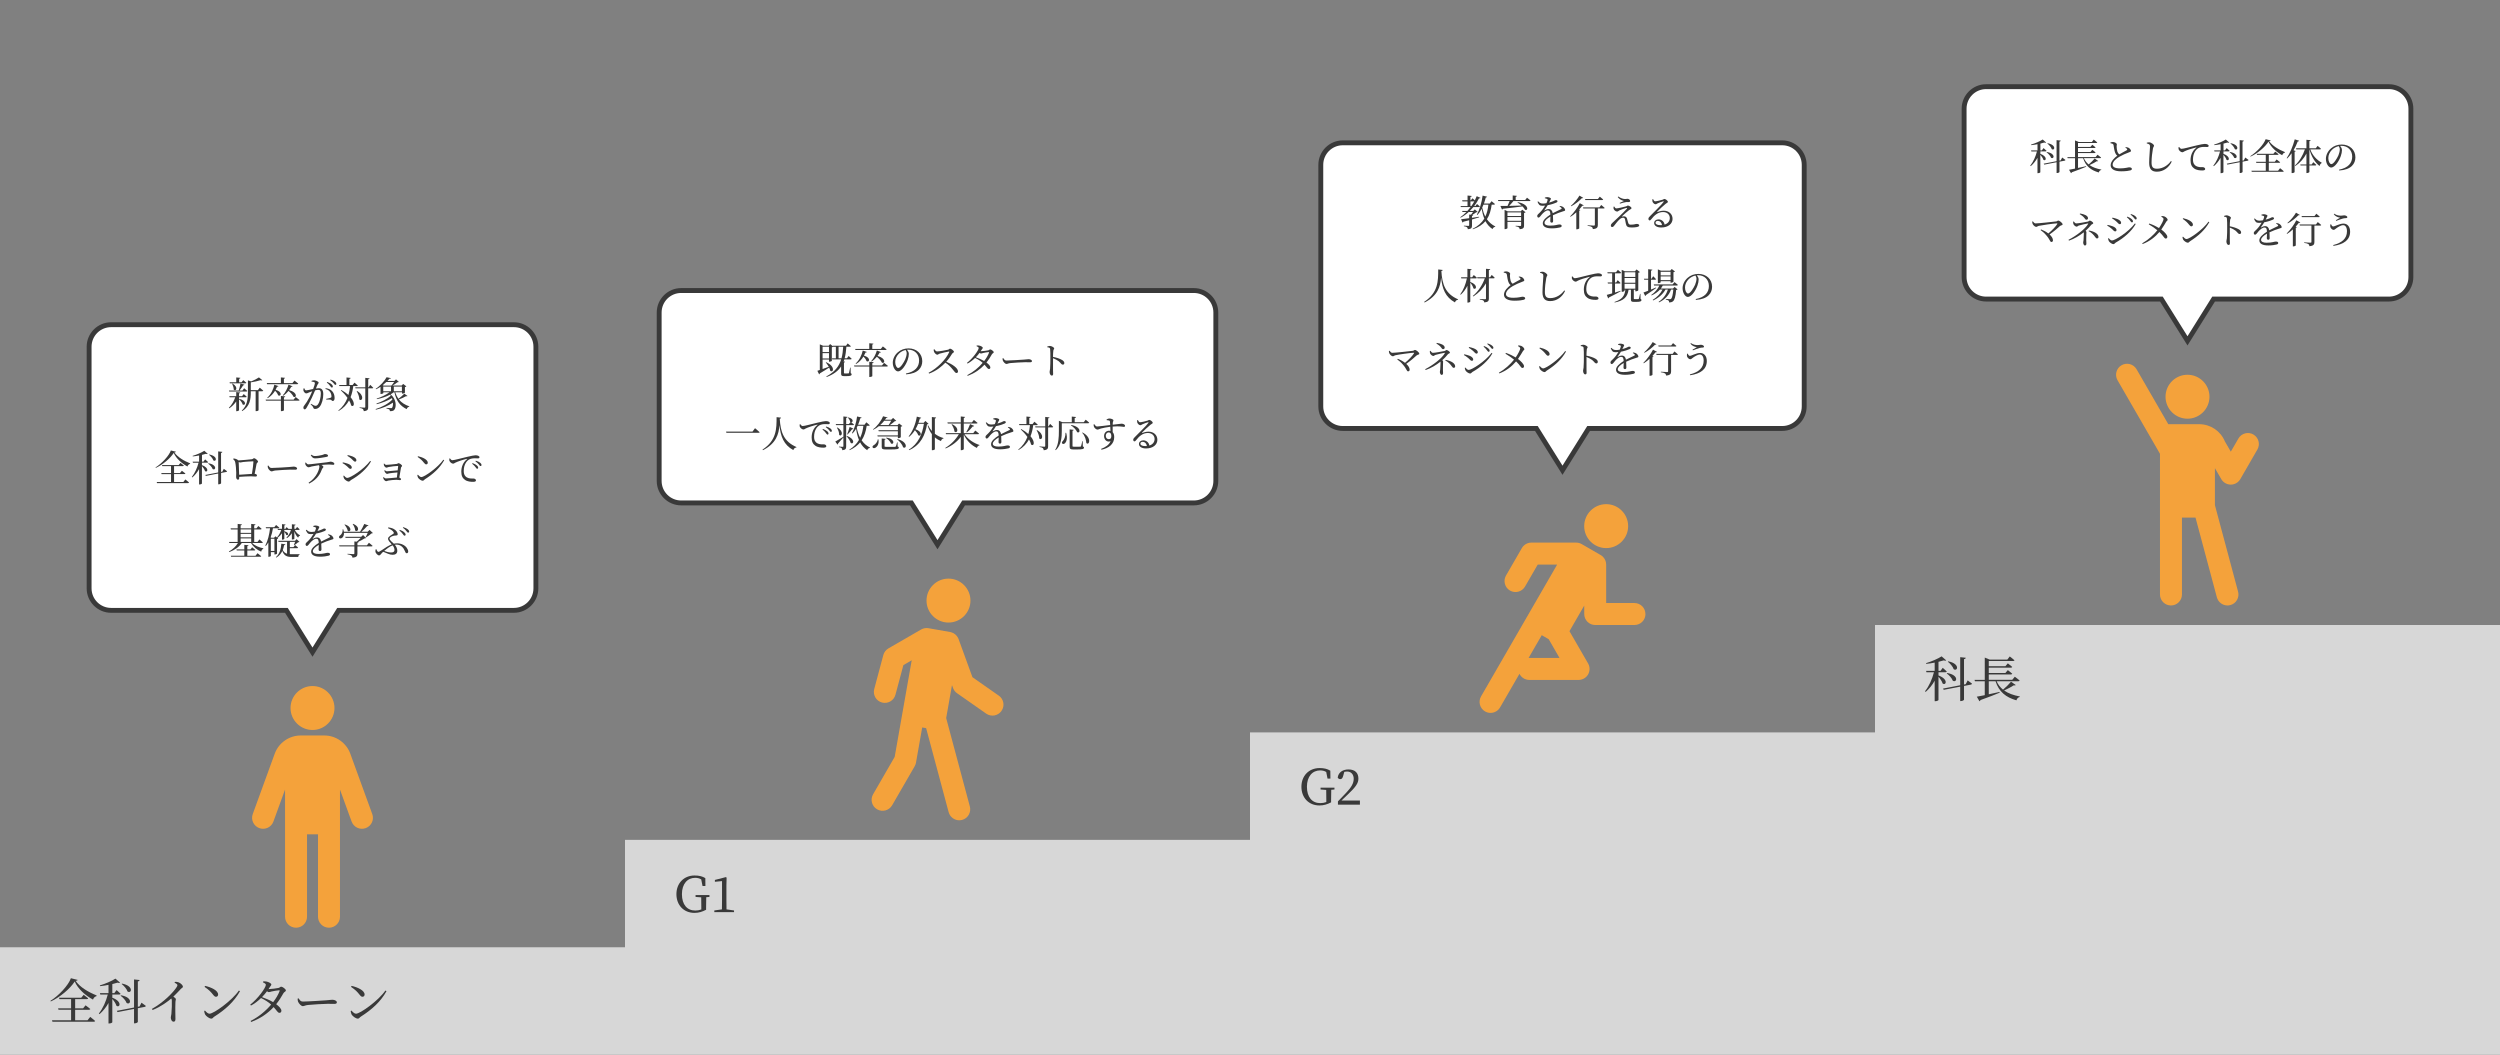 <?xml version="1.0" encoding="UTF-8"?><svg id="_レイヤー_2" xmlns="http://www.w3.org/2000/svg" viewBox="0 0 1024 432"><rect x="0" y="0" width="1024" height="432" fill="#808080" stroke="none"/><g id="_レイヤー_1-2"><rect y="388" width="256" height="44" style="fill:#d7d7d7;"/><path d="M31.8,401.36c-.06.26-.32.36-.84.4,1.8,2.6,5.24,4.62,8.6,5.96l-.02.3c-.74.16-1.28.8-1.44,1.42-3.16-1.7-6.14-4.36-7.5-7.42-1.94,3.02-5.98,6.42-9.8,8.18l-.14-.26c3.36-2.08,7.36-6.34,8.38-9.26l2.76.68ZM36.94,416.52s1.28.96,2.02,1.66c-.04.22-.24.32-.52.32h-16.96l-.18-.6h7.82v-4.3h-5.16l-.16-.58h5.32v-3.78h-4.78l-.16-.58h9.1l1-1.2s1.12.86,1.84,1.46c-.06.22-.26.32-.54.32h-4.8v3.78h3.24l1.02-1.24s1.2.86,1.94,1.5c-.04.22-.26.32-.54.32h-5.66v4.3h5.08l1.08-1.38Z" style="fill:#393939;"/><path d="M46,408.66c4.26,1.6,3.06,4.3,1.7,3.3-.26-.9-1-1.96-1.7-2.78v9.54c0,.12-.54.5-1.3.5h-.26v-8.4c-.96,1.74-2.2,3.28-3.68,4.58l-.28-.26c1.7-2.12,2.94-5,3.66-7.78h-3.06l-.16-.58h3.52v-3.38c-1.12.22-2.32.42-3.44.52l-.1-.3c2.26-.66,5-1.86,6.38-2.78l1.88,1.64c-.16.18-.54.18-1.06.02-.6.18-1.32.38-2.1.58v3.7h.82l.92-1.24s1.04.88,1.64,1.5c-.04.22-.24.32-.5.32h-2.88v1.3ZM57.96,410.7s1.08.76,1.76,1.3c0,.22-.2.38-.44.42l-2.82.54v5.62c0,.2-.66.58-1.26.58h-.3v-5.9l-6.76,1.3-.26-.52,7.02-1.36v-11.5l2.28.24c-.06.28-.22.5-.72.58v10.38l.7-.14.8-1.54ZM49.56,407.66c5.04.88,3.96,4.18,2.3,3.16-.34-1.02-1.5-2.28-2.48-2.98l.18-.18ZM50.02,402.88c4.94,1,3.84,4.28,2.22,3.24-.34-1.06-1.46-2.34-2.42-3.08l.2-.16Z" style="fill:#393939;"/><path d="M71.64,402.16c.48,0,.96,0,1.44.18.86.28,1.84,1.22,1.84,1.8,0,.44-.38.42-.94,1.02-.72.78-1.72,1.84-2.98,3.06.58.38,1.04.74,1.04,1.06,0,.28-.16.58-.18,1.1-.12,2.86,0,5.86,0,7,0,.78-.24,1.1-.76,1.1-.76,0-1.14-.96-1.14-1.72,0-.38.16-.8.24-1.44.16-1.56.24-4.58.18-5.46,0-.36-.06-.6-.22-.88-1.3,1.12-4.16,3.34-7.66,4.72l-.26-.46c4.82-2.72,8.48-6.54,9.92-8.62.36-.52.52-.88.52-1.08,0-.32-.38-.64-1.18-1.02l.14-.36Z" style="fill:#393939;"/><path d="M97.86,405.72l.44.28c-2.38,4.3-6.08,7.6-10.52,10.42-.46.28-.7.82-1.18.82-.88,0-2.14-1-2.56-1.66-.2-.38-.38-1.06-.4-1.46l.3-.2c.56.62,1.22,1.3,1.88,1.3,1.72,0,9.18-5.34,12.04-9.5ZM84.02,403.82c2.42.54,5.32,1.84,5.32,3.54,0,.54-.36.92-.86.92-.42,0-.74-.26-1.24-.9-.96-1.2-1.64-1.92-3.46-3.16l.24-.4Z" style="fill:#393939;"/><path d="M110.08,405.14c.88,0,3.46-.34,4-.48.54-.12.72-.52,1.1-.52.5,0,1.92.96,1.92,1.56,0,.42-.72.6-.98,1.08-.9,1.64-1.88,3.14-3,4.54,1.16.86,2.1,1.82,2.14,2.66,0,.54-.3.88-.8.88-.66.02-.98-.8-2.38-2.36-2.4,2.58-5.36,4.64-9.18,6.1l-.26-.42c3.28-1.64,6.22-4.1,8.42-6.7-1.2-1.08-2.58-1.94-4.14-2.68-1.24,1.22-2.64,2.3-4.12,3.08l-.3-.4c3.08-2.34,6.4-6.92,6.4-8.12,0-.36-.52-.7-1.2-1.02l.1-.34c.36-.04.74-.06,1.24.02.96.14,2.1.8,2.1,1.2s-.28.54-.58,1.04c-.18.3-.36.58-.56.88h.08ZM114.3,405.62c-.64.02-2.42.34-3.08.5-.42.12-.8.26-1.12.26-.18,0-.46-.14-.74-.36-.62.82-1.3,1.64-2.04,2.4,1.52.54,3.26,1.28,4.56,2.06,1.2-1.54,2.1-3.1,2.64-4.54.1-.26,0-.34-.22-.32Z" style="fill:#393939;"/><path d="M122.32,408.92c.46.72.8,1.32,1.7,1.32,1.88,0,8.62-.44,9.62-.52,1.34-.1,2-.22,2.5-.22.9,0,1.84.42,1.84,1.06,0,.4-.3.64-1.02.64s-1.42-.04-2.7-.04-6.62.3-8.12.48c-1.24.14-1.48.48-2.12.48s-1.64-1.08-1.94-1.84c-.16-.4-.16-.82-.16-1.24l.4-.12Z" style="fill:#393939;"/><path d="M157.86,405.72l.44.28c-2.38,4.3-6.08,7.6-10.52,10.42-.46.28-.7.82-1.18.82-.88,0-2.14-1-2.56-1.66-.2-.38-.38-1.06-.4-1.46l.3-.2c.56.62,1.22,1.3,1.88,1.3,1.72,0,9.18-5.34,12.04-9.5ZM144.02,403.82c2.42.54,5.32,1.84,5.32,3.54,0,.54-.36.92-.86.92-.42,0-.74-.26-1.24-.9-.96-1.2-1.64-1.92-3.46-3.16l.24-.4Z" style="fill:#393939;"/><rect x="256" y="344" width="256" height="88" style="fill:#d7d7d7;"/><path d="M290.6,367.38l-1.32.12c-.04,1.34-.06,2.72-.06,4.16v.98c-1.52.8-2.98,1.28-4.76,1.28-4.4,0-7.4-3.18-7.4-7.66s3.06-7.66,7.46-7.66c1.84,0,3.18.34,4.38,1.08l.04,3.24h-1.18l-.54-2.72c-.76-.44-1.56-.64-2.48-.64-3.14,0-5.42,2.44-5.42,6.7s2.12,6.7,5.48,6.7c.88,0,1.64-.14,2.46-.44v-.86c0-1.36-.02-2.74-.04-4.1l-2.32-.18v-.76h5.7v.76Z" style="fill:#393939;"/><path d="M300.66,372.92v.68h-8.08v-.68l3.12-.44c.02-1.16.04-2.34.04-3.5v-8.08l-2.92.28v-.76l4.5-1.16.3.22-.08,3.14v6.36c0,1.16.02,2.34.04,3.5l3.08.44Z" style="fill:#393939;"/><rect x="512" y="300" width="256" height="132" style="fill:#d7d7d7;"/><path d="M546.6,323.38l-1.32.12c-.04,1.34-.06,2.72-.06,4.16v.98c-1.52.8-2.98,1.28-4.76,1.28-4.4,0-7.4-3.18-7.4-7.66s3.06-7.66,7.46-7.66c1.84,0,3.18.34,4.38,1.08l.04,3.24h-1.18l-.54-2.72c-.76-.44-1.56-.64-2.48-.64-3.14,0-5.42,2.44-5.42,6.7s2.12,6.7,5.48,6.7c.88,0,1.64-.14,2.46-.44v-.86c0-1.36-.02-2.74-.04-4.1l-2.32-.18v-.76h5.7v.76Z" style="fill:#393939;"/><path d="M557.02,327.9v1.7h-9v-1.36c1.2-1.2,2.36-2.46,3.32-3.46,2.22-2.32,3.14-4.02,3.14-5.78s-1.04-2.98-2.68-2.98c-.32,0-.74.04-1.18.14l-.44,1.6c-.26,1-.64,1.38-1.2,1.38-.46,0-.84-.24-1.06-.66.3-2.24,2.22-3.32,4.4-3.32,2.82,0,4.08,1.54,4.08,3.74,0,1.88-1.02,3.38-4.38,6.56-.62.6-1.56,1.5-2.56,2.44h7.56Z" style="fill:#393939;"/><rect x="768" y="256" width="256" height="176" style="fill:#d7d7d7;"/><path d="M794,276.66c4.26,1.6,3.06,4.3,1.7,3.3-.26-.9-1-1.96-1.7-2.78v9.54c0,.12-.54.5-1.3.5h-.26v-8.4c-.96,1.74-2.2,3.28-3.68,4.58l-.28-.26c1.7-2.12,2.94-5,3.66-7.78h-3.06l-.16-.58h3.52v-3.38c-1.12.22-2.32.42-3.44.52l-.1-.3c2.26-.66,5-1.86,6.38-2.78l1.88,1.64c-.16.18-.54.18-1.06.02-.6.18-1.32.38-2.1.58v3.7h.82l.92-1.24s1.04.88,1.64,1.5c-.04.22-.24.32-.5.32h-2.88v1.3ZM805.96,278.7s1.08.76,1.76,1.3c0,.22-.2.38-.44.42l-2.82.54v5.62c0,.2-.66.58-1.26.58h-.3v-5.9l-6.76,1.3-.26-.52,7.02-1.36v-11.5l2.28.24c-.06.28-.22.5-.72.58v10.38l.7-.14.8-1.54ZM797.56,275.66c5.04.88,3.96,4.18,2.3,3.16-.34-1.02-1.5-2.28-2.48-2.98l.18-.18ZM798.02,270.88c4.94,1,3.84,4.28,2.22,3.24-.34-1.06-1.46-2.34-2.42-3.08l.2-.16Z" style="fill:#393939;"/><path d="M825.62,280.58c-.16.2-.34.26-.76.12-1,.64-2.52,1.48-3.98,2.12,1.74,1.22,3.94,2,6.42,2.44v.22c-.66.14-1.16.64-1.38,1.38-4.3-1.24-7.16-3.48-8.54-7.82h-2.78v5.34c1.36-.28,2.86-.62,4.4-.96l.06.3c-1.8.76-4.28,1.76-7.84,3.02-.08.26-.24.42-.44.5l-1.08-1.88c.72-.12,1.86-.34,3.26-.62v-5.7h-4.02l-.18-.58h4.2v-9.12l2.02.84h7.2l1.02-1.3s1.2.9,1.92,1.56c-.06.22-.24.3-.52.3h-10v2.14h6.8l1-1.18s1.1.84,1.8,1.46c-.06.22-.26.32-.54.32h-9.06v2.18h6.8l1-1.18s1.1.82,1.8,1.46c-.06.22-.26.32-.54.32h-9.06v2.2h9.6l1.06-1.28s1.22.88,1.96,1.54c-.04.22-.26.32-.52.32h-8.88c.6,1.4,1.5,2.54,2.62,3.44,1.22-1.02,2.58-2.38,3.28-3.26l1.9,1.36Z" style="fill:#393939;"/><path d="M117.3,250H45.5c-4.96,0-9-4.04-9-9v-99c0-4.96,4.04-9,9-9h165c4.96,0,9,4.04,9,9v99c0,4.96-4.04,9-9,9h-71.8l-10.7,17.11-10.7-17.11Z" style="fill:#fff;"/><path d="M210.5,134c4.41,0,8,3.59,8,8v99c0,4.41-3.59,8-8,8h-72.36l-.59.94-9.55,15.29-9.55-15.29-.59-.94H45.5c-4.41,0-8-3.59-8-8v-99c0-4.41,3.59-8,8-8h165M210.5,132H45.5c-5.5,0-10,4.5-10,10v99c0,5.5,4.5,10,10,10h71.25l11.25,18,11.25-18h71.25c5.5,0,10-4.5,10-10v-99c0-5.5-4.5-10-10-10h0Z" style="fill:#393939;"/><path d="M97.94,163.35c3.42.81,2.55,3.07,1.44,2.32-.15-.72-.85-1.59-1.47-2.13v4.5c0,.12-.51.38-.93.38h-.22v-3.99c-.75,1.09-1.71,2.04-2.83,2.82l-.18-.21c1.17-1.17,2.06-2.74,2.61-4.32h-2.31l-.12-.44h2.83v-1.69l1.63.18c-.02.18-.15.33-.48.38v1.14h1.23l.69-.88s.75.61,1.23,1.08c-.04.17-.19.24-.4.24h-2.75v.66l.03-.03ZM93.89,160.39l-.12-.43h4c.28-.85.6-2.02.73-2.88l1.63.48c-.06.17-.23.3-.54.28-.34.61-.93,1.44-1.48,2.11h1.2l.69-.93s.82.66,1.32,1.12c-.04.17-.2.24-.41.24h-7.03ZM94.04,156.58h2.73v-1.98l1.7.15c-.03.21-.15.34-.51.41v1.42h.99l.69-.89s.79.63,1.27,1.09c-.04.17-.2.24-.41.24h-6.36l-.1-.45ZM95.26,157.11c2.53,1.47,1.38,3.39.48,2.49,0-.78-.35-1.78-.66-2.41l.18-.07ZM106.41,158.8s.88.71,1.42,1.21c-.04.17-.2.24-.41.24h-1.51v7.78c0,.09-.39.38-1,.38h-.2v-8.16h-1.98v.48c0,2.7-.34,5.7-3.52,7.66l-.18-.2c2.19-2.04,2.52-4.66,2.52-7.48v-4.93l1.33.44c1.2-.47,2.49-1.14,3.18-1.64l1.38,1.12c-.13.14-.39.15-.78.03-.96.31-2.5.69-3.93.89v3.19h2.9l.78-1.02Z" style="fill:#393939;"/><path d="M121.11,162.61s.99.75,1.59,1.27c-.04.17-.21.24-.4.24h-6v3.93c0,.12-.52.36-1,.36h-.24v-4.29h-6.13l-.12-.43h6.25v-1.5l1.78.18c-.03.21-.17.34-.54.41v.92h3.96l.85-1.08ZM109.28,156.91h5.77v-2.32l1.72.17c-.03.18-.15.31-.48.38v1.78h3.48l.85-1.03s.94.7,1.54,1.23c-.04.16-.19.24-.4.24h-12.36l-.13-.44ZM114.05,158.16c-.08.18-.21.27-.56.24-.17.42-.38.84-.61,1.27,3.07.84,2.16,3.03,1.03,2.24-.17-.63-.69-1.35-1.23-1.88-.72,1.17-1.72,2.31-3.06,3.07l-.15-.2c1.53-1.35,2.54-3.55,2.91-5.32l1.67.57ZM119.82,158.23c-.07.17-.21.24-.54.21-.22.44-.52.9-.85,1.36,3.65.95,3.04,3.41,1.79,2.73-.35-.81-1.23-1.74-2.05-2.4-.6.75-1.35,1.47-2.21,1.99l-.15-.18c1.12-1.17,1.99-3.01,2.35-4.38l1.66.66Z" style="fill:#393939;"/><path d="M127.58,156.01c.27-.12.63-.24,1.1-.24.63,0,1.83.54,1.83.94,0,.36-.34.54-.52.96-.13.34-.34.85-.6,1.46.41-.06.85-.12,1.19-.12,1.14,0,1.83.65,1.83,2.47s-.52,3.96-1.47,5.11c-.45.54-1.09.92-1.86.92-.52,0-.65-.21-.84-.73-.09-.26-.21-.42-1-1.16l.15-.22c.79.46,1.44.82,1.8.82.47,0,.78-.17,1.14-.71.56-.79,1.08-2.71,1.08-4.36,0-1.01-.26-1.47-1.05-1.47-.33,0-.79.09-1.29.21-.42,1-.92,2.15-1.37,3.09-.79,1.62-1.59,3.22-2.2,4.15-.26.42-.45.54-.72.54-.25,0-.52-.25-.52-.68,0-.3.04-.48.27-.76.79-1.02,1.5-2.1,2.32-3.69.35-.69.71-1.5,1.04-2.29-.51.18-.98.36-1.27.48-.62.26-.84.42-1.22.42-.4,0-1-.63-1.12-1.16-.06-.28-.02-.63.07-.92l.27-.04c.19.44.33.87.75.87.48,0,1.74-.33,2.88-.57.44-1.12.73-2.08.73-2.37,0-.18-.04-.32-.24-.42-.24-.12-.75-.21-1.14-.25v-.28ZM133.41,159c1.15.15,1.99.52,2.62,1.2.64.66,1.02,1.66,1.02,2.82,0,.69-.24,1.23-.75,1.23-.45,0-.43-.44-.88-.54-.33-.07-1.21-.06-1.74-.01l-.08-.33c.58-.14,1.41-.3,1.8-.45.31-.12.39-.27.38-.66-.01-.41-.15-1.08-.58-1.71-.42-.6-1-1.02-1.93-1.22l.15-.33ZM134.04,156.45c.79.29,1.4.6,1.8.98.36.33.5.58.5.87,0,.27-.17.45-.41.45s-.42-.31-.7-.67c-.3-.39-.71-.89-1.37-1.38l.18-.24ZM135.41,155.46c.79.24,1.4.53,1.79.84s.55.6.55.93c0,.27-.15.42-.4.42-.24,0-.4-.33-.72-.69-.32-.36-.68-.75-1.4-1.26l.18-.24Z" style="fill:#393939;"/><path d="M144.71,158.14c-.21,1.62-.55,3.15-1.12,4.54,2.1,2.43,1.38,4.27.26,3.42-.14-.68-.45-1.4-.87-2.11-.94,1.73-2.29,3.2-4.26,4.35l-.14-.18c1.79-1.44,2.98-3.21,3.75-5.19-.83-1.17-1.83-2.26-2.73-3.09l.19-.15c1.23.68,2.19,1.38,2.93,2.05.33-1.16.54-2.37.66-3.64h-4.36l-.12-.44h3.03v-3.09l1.69.17c-.02.21-.15.36-.52.42v2.5h1.33l.75-.97s.87.69,1.38,1.17c-.05.17-.18.24-.39.24h-1.46ZM151.64,157.62s.78.72,1.25,1.22c-.04.15-.19.22-.39.22h-1.69v7.71c0,.93-.19,1.49-1.8,1.65-.06-.39-.15-.67-.36-.87-.26-.21-.66-.36-1.38-.47v-.22s1.65.12,2,.12c.27,0,.35-.09.35-.31v-7.6h-4l-.12-.42h4.12v-3.88l1.74.2c-.03.21-.18.36-.54.4v3.28h.13l.71-1.02ZM146.27,160.15c3.27,1.91,2.02,4.54.9,3.44.03-1.09-.54-2.46-1.08-3.34l.18-.09Z" style="fill:#393939;"/><path d="M166.89,162.21c-.12.14-.24.18-.57.06-.72.44-1.88.97-2.94,1.35,1.08,1.32,2.55,2.25,4.29,2.82l-.04.16c-.5.06-.87.41-1.06.98-2.67-1.3-4.29-3.4-5-6.88h-.36c-.36.3-.78.57-1.23.82,2.43,1.97,2.5,5.29,1.48,6.39-.3.36-.85.51-1.75.51,0-.36-.1-.55-.28-.72-.18-.14-.66-.28-1.14-.39l-.02-.23c.54.05,1.59.09,1.92.09.17,0,.29-.01.38-.12.3-.34.45-1.16.38-2.13-1.81,1.26-4.47,2.35-6.99,2.89l-.1-.26c2.56-.76,5.31-2.26,6.87-3.91-.06-.19-.12-.39-.19-.58-1.62,1.03-4.05,1.99-6.25,2.5l-.1-.27c2.12-.67,4.5-1.93,5.88-3.19-.09-.15-.19-.3-.31-.45-1.53.84-3.42,1.46-5.38,1.84l-.1-.23c1.99-.63,3.9-1.57,5.23-2.58h-2.49v.31c0,.09-.38.38-.97.38h-.2v-2.94c-.58.38-1.18.72-1.81,1.01l-.17-.18c1.89-1.22,3.66-3.25,4.47-4.75l1.8.38c-.04.15-.23.25-.65.25-.23.29-.48.58-.78.89h2.83l.66-.65,1.15,1.05c-.1.1-.28.14-.57.15-.52.41-1.29.98-2.02,1.33h3.75l.61-.65,1.33.99c-.09.12-.33.24-.6.3v2.31c0,.09-.6.36-1,.36h-.19v-.54h-2.75c.3,1.02.74,1.89,1.31,2.66.85-.61,1.86-1.52,2.38-2.1l1.32.96ZM160.32,157.92c.39-.41.82-.97,1.12-1.45h-3.2c-.45.43-.94.87-1.48,1.29l.39.17h3.17ZM156.98,160.26h3.18v-1.9h-3.18v1.9ZM161.31,158.35v1.9h3.31v-1.9h-3.31Z" style="fill:#393939;"/><path d="M72.06,185.02c-.04.19-.24.27-.63.3,1.35,1.95,3.93,3.46,6.45,4.47l-.02.22c-.55.12-.96.6-1.08,1.07-2.37-1.28-4.6-3.27-5.62-5.56-1.46,2.26-4.48,4.81-7.35,6.13l-.1-.2c2.52-1.56,5.52-4.75,6.28-6.94l2.07.51ZM75.92,196.39s.96.72,1.51,1.25c-.03.17-.18.24-.39.24h-12.72l-.13-.45h5.86v-3.23h-3.87l-.12-.43h3.99v-2.83h-3.58l-.12-.44h6.82l.75-.9s.84.65,1.38,1.09c-.04.17-.19.24-.4.24h-3.6v2.83h2.43l.77-.93s.9.65,1.45,1.12c-.03.16-.19.24-.4.24h-4.25v3.23h3.81l.81-1.04Z" style="fill:#393939;"/><path d="M82.71,190.5c3.19,1.2,2.29,3.22,1.27,2.48-.2-.68-.75-1.47-1.27-2.08v7.15c0,.09-.41.38-.98.38h-.19v-6.3c-.72,1.3-1.65,2.46-2.76,3.43l-.21-.2c1.27-1.59,2.21-3.75,2.75-5.83h-2.29l-.12-.44h2.64v-2.53c-.84.17-1.74.32-2.58.39l-.08-.23c1.7-.49,3.75-1.39,4.79-2.08l1.41,1.23c-.12.14-.4.14-.79.02-.45.14-.99.28-1.57.43v2.77h.61l.69-.93s.78.66,1.23,1.12c-.03.17-.18.24-.38.24h-2.16v.97ZM91.68,192.03s.81.57,1.32.98c0,.16-.15.28-.33.31l-2.11.4v4.21c0,.15-.5.44-.95.44h-.23v-4.42l-5.07.98-.2-.39,5.26-1.02v-8.62l1.71.18c-.04.21-.17.38-.54.44v7.78l.52-.1.6-1.16ZM85.38,189.75c3.78.66,2.97,3.13,1.72,2.37-.25-.77-1.12-1.71-1.86-2.24l.14-.13ZM85.73,186.16c3.71.75,2.88,3.21,1.67,2.43-.25-.79-1.1-1.75-1.81-2.31l.15-.12Z" style="fill:#393939;"/><path d="M95.69,187.78c.72.1,1.3.24,1.89.75.03.02.04.04.06.06,1.5-.09,4.88-.39,5.47-.48.56-.06.65-.44.98-.44.42,0,1.6.95,1.6,1.4,0,.36-.5.49-.6.93-.15.72-.46,2.53-.78,4.08.52.04.94.28.94.61,0,.3-.15.51-.51.51-.39,0-1.17-.1-1.91-.1-1.17,0-3.12.1-4.86.22v.51c0,.39-.14.65-.53.65-.36,0-.72-.48-.72-1.12,0-.33.06-1.14.04-1.75,0-1.05-.19-3.37-.42-4.3-.14-.54-.38-.85-.85-1.27l.18-.24ZM103.19,194.1c.29-1.71.61-4.17.61-4.96,0-.12-.04-.18-.19-.18-.9,0-3.18.18-4,.27-.48.06-.93.21-1.21.21-.17,0-.4-.09-.63-.21.04,1.02.15,3.75.19,5.23,1.53-.12,3.81-.3,5.23-.36Z" style="fill:#393939;"/><path d="M109.95,190.69c.35.54.6.99,1.27.99,1.41,0,6.46-.33,7.21-.39,1-.08,1.5-.17,1.88-.17.67,0,1.38.31,1.38.79,0,.3-.23.48-.77.48s-1.06-.03-2.02-.03-4.96.23-6.09.36c-.93.1-1.11.36-1.59.36s-1.23-.81-1.45-1.38c-.12-.3-.12-.61-.12-.93l.3-.09Z" style="fill:#393939;"/><path d="M125.27,189.45c.32.39.6.75,1.01.75,1.02,0,5.01-.6,7.54-.84,1.05-.1,1.31-.27,1.52-.27.71,0,1.6.38,1.6.85,0,.31-.12.45-.48.45-.27,0-.9-.12-1.67-.12-.66,0-1.85.04-3.12.17.44.25.79.54.79.81,0,.32-.36.41-.57.93-.6,1.62-1.71,4.06-5.23,5.88l-.28-.3c3.51-2.32,4.44-5.71,4.44-6.63,0-.2-.06-.39-.21-.58-1.18.17-2.47.41-2.94.52-.48.14-.91.33-1.29.34-.39.02-1.1-.61-1.25-1.06-.09-.21-.1-.48-.1-.81l.24-.09ZM127.49,186.25c.58.4,1.02.54,1.51.54.96,0,2.02-.21,2.75-.38.85-.19,1.05-.43,1.33-.43.73,0,1.29.25,1.29.69,0,.24-.17.39-.65.48-1.17.24-3.38.61-4.68.61-.81,0-1.25-.48-1.76-1.33l.2-.18Z" style="fill:#393939;"/><path d="M140.3,189.69l.13-.31c.72.15,1.29.28,2.01.54.96.34,1.65.9,1.65,1.57,0,.27-.17.56-.54.56-.54,0-.79-.57-1.54-1.17-.6-.51-1.12-.87-1.71-1.18ZM151.64,188.79l.31.21c-1.65,3.01-4.87,5.77-8.19,7.63-.35.21-.51.63-.94.63-.53,0-1.49-.65-1.85-1.19-.19-.28-.31-.87-.33-1.14l.23-.14c.38.45.85.97,1.38.97,1.23,0,6.72-3.42,9.39-6.99ZM142.28,186.73l.15-.33c.54.12,1.23.28,1.95.55,1.02.44,1.6.93,1.6,1.57,0,.31-.22.58-.54.58-.49,0-.78-.6-1.57-1.26-.54-.46-1.14-.88-1.59-1.12Z" style="fill:#393939;"/><path d="M157.35,189.87c.24.27.5.54.84.54.75,0,3.61-.3,4.29-.39.39-.06.5-.31.77-.31.38,0,1.44.71,1.44,1.11,0,.28-.39.4-.45.76-.15.84-.45,2.73-.67,4.03.36.14.69.43.69.64,0,.27-.19.42-.42.42-.27,0-.94-.14-1.5-.14-.98,0-2.46.18-3.33.33-.31.08-.63.24-.85.24-.4,0-.94-.63-1.06-.94-.07-.15-.13-.41-.13-.66l.17-.1c.27.28.51.57.93.57.74,0,3.2-.27,4.5-.38.06-.58.15-1.33.23-2.08-1.25.09-2.65.27-3.46.39-.36.06-.56.21-.78.21-.31,0-.79-.5-.94-.79-.09-.18-.15-.45-.17-.66l.18-.09c.25.24.54.48.87.48.46,0,2.97-.29,4.39-.39.09-.73.15-1.38.19-1.69.02-.09-.03-.12-.12-.12-.84,0-2.76.23-3.78.44-.38.09-.66.27-.92.27-.38,0-.92-.65-1-.97-.06-.21-.08-.45-.08-.65l.19-.06Z" style="fill:#393939;"/><path d="M181.61,188.29l.33.21c-1.79,3.22-4.56,5.7-7.89,7.81-.35.21-.53.61-.89.61-.66,0-1.6-.75-1.92-1.24-.15-.28-.28-.79-.3-1.09l.23-.15c.42.46.91.97,1.41.97,1.29,0,6.88-4,9.03-7.12ZM171.23,186.87c1.81.4,3.99,1.38,3.99,2.65,0,.41-.27.69-.65.69-.31,0-.56-.2-.93-.68-.72-.9-1.23-1.44-2.59-2.37l.18-.3Z" style="fill:#393939;"/><path d="M184.3,187.75c.23.39.61.75.96.75.82,0,3.51-.78,6.03-1.36,1.68-.4,2.97-.66,3.46-.66.42,0,.84.06,1.12.2.34.15.52.34.52.61,0,.25-.21.46-.58.46-.33,0-.78-.04-1.31-.04-.71,0-1.71.09-2.49.58-.63.39-2.06,1.74-2.06,4.6,0,1.67.69,2.31,1.28,2.66.94.55,2.23.46,2.79.46.41,0,.94.33.94.75,0,.45-.49.6-1.18.6-.95,0-2.33-.09-3.33-.81-.96-.67-1.5-1.62-1.5-3.37,0-1.88.68-3.82,2.37-5.11.1-.08.09-.17-.08-.14-1.69.4-3.81,1.12-4.71,1.57-.3.15-.62.42-.96.42-.58,0-1.43-.75-1.53-1.33-.04-.27-.01-.52,0-.75l.24-.09ZM193.58,189.69c.76.3,1.39.63,1.8,1,.34.31.48.58.48.87,0,.27-.17.45-.42.45-.23,0-.39-.32-.69-.69-.3-.39-.71-.88-1.37-1.38l.2-.25ZM194.9,188.7c.78.25,1.41.52,1.78.84.39.32.54.6.54.93,0,.27-.13.42-.39.42s-.42-.31-.72-.69c-.33-.36-.67-.75-1.38-1.25l.17-.25Z" style="fill:#393939;"/><path d="M103.28,222.42c1.06,1.11,3,1.86,4.59,2.16l-.04.2c-.48.27-.77.66-.84,1.18-1.67-.66-3.25-1.99-4.19-3.54h-3.78c-1.08,1.65-2.9,2.86-5.11,3.72l-.15-.24c1.57-.87,2.88-2.11,3.7-3.48h-3.51l-.13-.45h3.52v-5.11h-2.77l-.12-.45h2.9v-1.81l1.75.18c-.03.21-.17.36-.54.42v1.21h4.33v-1.81l1.77.18c-.04.21-.18.36-.54.42v1.21h.93l.77-.96s.82.68,1.35,1.17c-.04.16-.19.24-.4.24h-2.64v5.11h1.36l.77-1.02s.88.72,1.41,1.23c-.04.17-.19.24-.39.24h-3.99ZM105.47,226.59s.95.72,1.53,1.23c-.05.15-.2.23-.42.23h-11.92l-.12-.42h5.53v-2.16h-3.09l-.12-.45h3.21v-1.86l1.73.17c-.03.18-.15.31-.5.38v1.32h1.29l.69-.87s.81.63,1.29,1.08c-.04.17-.18.24-.39.24h-2.88v2.16h3.35l.82-1.03ZM98.55,216.85v1.4h4.33v-1.4h-4.33ZM98.55,220.09h4.33v-1.41h-4.33v1.41ZM102.89,221.97v-1.44h-4.33v1.44h4.33Z" style="fill:#393939;"/><path d="M120.74,217.05c.5,1.02,1.33,1.8,2.16,2.21l-.02.17c-.38.08-.63.35-.75.81-.66-.58-1.19-1.46-1.56-2.58v3.02c0,.12-.44.31-.82.31h-.2v-2.6c-.51.79-1.18,1.47-2.04,2.06l-.17-.24c.87-.9,1.45-1.96,1.83-3.15h-2.71v.56c2.34.46,1.56,2.07.75,1.47-.07-.4-.42-.9-.75-1.23v2.83c0,.12-.4.35-.78.35h-.18v-2.62c-.49.72-1.12,1.37-1.84,1.92l.29.23c-.08.1-.27.19-.48.24v6c-.02.09-.54.31-.9.31h-.16v-.98h-1.47v1.56c0,.09-.33.35-.85.35h-.18v-5.9c-.3.52-.63,1.02-1.01,1.48l-.24-.17c1.06-1.98,1.65-4.54,1.95-7.08h-1.65l-.12-.44h3.51l.73-.92s.81.65,1.33,1.11c-.04.16-.2.24-.41.24h-2.2c-.21,1.32-.52,2.58-.96,3.75l.28.12h1.14l.56-.57.7.54-.07-.1c.78-.85,1.38-1.94,1.75-3.06h-1.38l-.12-.45h1.8v-1.92l1.46.15c-.03.19-.15.33-.5.38v1.4h.41l.52-.71s.4.36.77.71h1.39v-1.88l1.52.15c-.03.21-.15.35-.5.39v1.33h.54l.57-.77s.68.56,1.05.98c-.03.17-.17.24-.36.24h-1.64ZM112.4,225.67v-5h-1.47v5h1.47ZM118.71,226.98c.25.03.52.03.81.03.72,0,2.42,0,3.21-.02v.21c-.36.06-.56.45-.56.93h-2.71c-1.95,0-3.1-.5-3.82-2.45-.5,1.06-1.27,2.02-2.49,2.72l-.15-.18c1.59-1.35,2.13-3.58,2.23-5.53l1.67.27c-.06.22-.23.34-.54.36-.12.65-.28,1.32-.55,1.98.45.84,1,1.27,1.77,1.5v-4.86h-3.48l-.14-.44h6.9l.63-.67,1.17,1.12c-.1.12-.25.14-.55.15-.39.38-1.08.91-1.52,1.2l-.19-.1c.13-.31.33-.84.48-1.26h-2.16v2.17h1.47l.69-.87s.76.62,1.23,1.06c-.03.17-.17.24-.38.24h-3.02v2.43Z" style="fill:#393939;"/><path d="M134.45,218.86c.6.08.93.18,1.23.38.42.27.9.84.9,1.29,0,.33-.22.36-.85.54-1.12.33-2.82.94-4.14,1.59.06.85.08,1.86.08,2.37,0,.4-.2.67-.56.67-.31,0-.61-.18-.61-.65,0-.38.06-1.11.07-1.88-1.38.81-2.43,1.73-2.43,2.58,0,.77.85,1.15,2.29,1.15,2.22,0,3.09-.48,3.76-.48.6,0,.98.18.98.57,0,.28-.1.48-.62.63-.54.17-2.08.4-3.36.4-2.82,0-3.75-.92-3.75-2.13s1.44-2.46,3.12-3.52c-.04-1.24-.28-1.71-1.05-1.71-.81,0-1.8.9-2.4,1.58-.52.58-.96,1.36-1.38,1.38-.36.02-.57-.29-.57-.72-.01-.45.53-.79,1.19-1.47.81-.81,1.52-1.8,2.06-2.73-.38.04-.75.08-1.11.08-1.21,0-1.48-.45-2.02-1.64l.29-.16c.57.57.92.91,2,.9.42,0,.9-.06,1.38-.15.23-.48.38-.91.45-1.24.08-.25.05-.39-.24-.52-.19-.1-.51-.2-.87-.27l.02-.26c.3-.1.66-.21.92-.19.51,0,1.56.24,1.56.65,0,.21-.12.33-.27.65-.12.24-.3.6-.48.94.7-.19,1.35-.42,1.77-.6.6-.26.71-.41.93-.41.39,0,.75.12.75.48,0,.21-.14.36-.45.52-.58.29-2.04.79-3.58,1.08-.32.56-.72,1.21-1.35,2.02-.06.09-.02.17.09.1.5-.27,1.05-.54,1.65-.54.93,0,1.52.63,1.68,1.69,1.17-.63,2.61-1.23,3.45-1.68.25-.15.29-.3.08-.52-.15-.2-.45-.39-.74-.52l.17-.26Z" style="fill:#393939;"/><path d="M152.73,218.32c-.12.14-.29.17-.58.18-.52.51-1.5,1.21-2.21,1.62l-.17-.12c.27-.46.62-1.19.84-1.75h-9.72c.06,1.05-.36,1.77-.81,2.08-.44.3-1,.3-1.17-.09-.18-.37.06-.72.39-.93.63-.38,1.17-1.41,1.05-2.52l.23-.02c.13.36.22.71.27,1.02h6.64c.63-.93,1.3-2.22,1.71-3.19l1.74.63c-.06.18-.24.29-.58.26-.57.7-1.47,1.6-2.34,2.31h2.59l.75-.76,1.37,1.29ZM151.11,222.31s.94.73,1.5,1.26c-.04.17-.19.24-.39.24h-5.82v2.92c0,.96-.22,1.53-2.02,1.69-.06-.39-.17-.67-.43-.88-.3-.2-.74-.36-1.62-.48v-.23s2.05.15,2.44.15c.29,0,.38-.09.38-.33v-2.85h-6.12l-.12-.44h6.24v-1.58l.94.09c.54-.45,1.2-1.05,1.67-1.56h-6.21l-.14-.44h6.54l.75-.72,1.26,1.22c-.12.1-.3.12-.62.15-.65.45-1.69.99-2.62,1.41l.18.02c-.03.21-.18.33-.5.38v1.04h3.89l.82-1.06ZM141.24,214.8c3.39,1.09,2.34,3.51,1.19,2.62-.12-.84-.77-1.87-1.33-2.52l.15-.1ZM144.62,214.56c3.24,1.32,1.96,3.72.85,2.71-.02-.9-.52-1.94-1.02-2.61l.17-.1Z" style="fill:#393939;"/><path d="M159.09,216c.78.14,1.53.3,2.17.66.93.49,1.63,1.33,1.63,2.23,0,.57-.78.42-1.4.51-.66.1-1.93.58-1.93,1.23,0,.57,1.05,1.4,1.75,2.07.44-.09.87-.15,1.32-.15,1.9,0,3.36.93,4,1.88.4.58.57,1.02.57,1.47,0,.38-.19.71-.63.71-.36,0-.55-.39-.75-.93-.51-1.29-1.57-2.61-3.42-2.61-.24,0-.46.01-.69.06.73.84,1.02,1.64,1.02,2.51,0,1.06-.73,1.6-1.89,1.6-.63,0-1.19-.13-1.91-.42-.57-.22-1.24-.48-1.96-.82l-.44.39c-.52.5-.75,1.11-1.26,1.11s-1.5-.9-1.5-1.68c0-.3.04-.58.12-.84l.3-.02c.15.62.5,1.08.81,1.08.24,0,.5-.14,1.44-.75,1.35-.92,2.64-1.81,4.02-2.32-.69-.81-1.52-1.6-1.52-2.34,0-.84,1.54-1.57,2.15-1.99.27-.21.28-.35.15-.62-.33-.66-1.25-1.24-2.32-1.68l.15-.33ZM160.82,223.38c-1.14.42-2.26,1.26-3.46,2.29.89.34,1.94.63,2.82.63,1.01,0,1.4-.39,1.4-1s-.21-1.2-.75-1.92ZM163.77,217.03c.88.3,1.46.66,1.86,1.05.35.33.51.6.51.92,0,.25-.2.42-.45.42-.24,0-.42-.3-.71-.69-.3-.39-.72-.93-1.41-1.44l.19-.25ZM165.17,215.92c.87.25,1.46.55,1.86.88.38.31.56.61.56.93,0,.29-.18.44-.44.44-.24,0-.41-.31-.73-.69-.3-.38-.66-.81-1.41-1.33l.17-.22Z" style="fill:#393939;"/><path d="M373.3,206h-94.3c-4.96,0-9-4.04-9-9v-69c0-4.96,4.04-9,9-9h210c4.96,0,9,4.04,9,9v69c0,4.96-4.04,9-9,9h-94.3l-10.7,17.11-10.7-17.11Z" style="fill:#fff;"/><path d="M489,120c4.41,0,8,3.59,8,8v69c0,4.41-3.59,8-8,8h-94.86l-.59.94-9.55,15.29-9.55-15.29-.59-.94h-94.86c-4.41,0-8-3.59-8-8v-69c0-4.41,3.59-8,8-8h210M489,118h-210c-5.5,0-10,4.5-10,10v69c0,5.5,4.5,10,10,10h93.75l11.25,18,11.25-18h93.75c5.5,0,10-4.5,10-10v-69c0-5.5-4.5-10-10-10h0Z" style="fill:#393939;"/><path d="M348.45,152.83c.33.15.39.3.39.51,0,.49-.46.72-2.1.72h-1.02c-1.02,0-1.2-.27-1.2-1.05v-2.92c-1.17,1.78-3,3.25-5.92,4.33l-.15-.22c3.54-1.88,5.25-4.24,6.1-6.99h-3.66l-.12-.45h1.6v-4.72h-1.09l-.02-.03c-.12.09-.3.2-.54.24v5.61c-.03.07-.6.3-.99.3h-.18v-.89h-2.62v3.88c.77-.27,1.63-.58,2.54-.92-.36-.66-.83-1.29-1.25-1.78l.17-.1c3.94,1.75,2.94,4.51,1.69,3.54-.06-.42-.24-.89-.46-1.33-.92.61-2.17,1.42-3.79,2.37-.04.19-.17.36-.31.42l-.72-1.47c.24-.07.58-.18,1-.33v-10.5l1.32.55h2.31l.58-.67,1.23.93-.07-.24h5.34l.7-.95s.83.66,1.31,1.14c-.04.16-.18.22-.39.22h-1.44c-.13,1.68-.33,3.27-.72,4.72h.96l.67-.95s.78.68,1.25,1.16c-.04.17-.2.24-.41.24h-2.59c-.09.3-.19.58-.3.87l.58.06c-.02.2-.15.34-.44.39v4.2c0,.2.03.24.36.24h.75c.33,0,.6,0,.71-.01.13,0,.18-.03.24-.2.1-.27.3-1.24.48-2.19h.18l.04,2.26ZM336.93,142.01v2.19h2.62v-2.19h-2.62ZM339.55,146.83v-2.19h-2.62v2.19h2.62ZM344.68,146.75c.4-1.47.58-3.06.69-4.72h-1.89v4.72h1.2Z" style="fill:#393939;"/><path d="M362.11,148.61s.99.75,1.59,1.27c-.04.17-.21.24-.4.24h-6v3.93c0,.12-.52.36-1,.36h-.24v-4.29h-6.13l-.12-.43h6.25v-1.5l1.78.18c-.03.21-.17.34-.54.41v.92h3.96l.85-1.08ZM350.28,142.91h5.77v-2.32l1.72.17c-.03.18-.15.31-.48.38v1.78h3.48l.85-1.03s.94.7,1.54,1.23c-.04.16-.19.24-.4.24h-12.36l-.13-.44ZM355.05,144.16c-.08.18-.21.27-.56.24-.17.42-.38.84-.61,1.27,3.07.84,2.16,3.03,1.03,2.24-.17-.63-.69-1.35-1.23-1.88-.72,1.17-1.72,2.31-3.06,3.07l-.15-.2c1.53-1.35,2.54-3.55,2.91-5.32l1.67.57ZM360.82,144.23c-.07.17-.21.24-.54.21-.22.44-.52.9-.85,1.36,3.65.95,3.04,3.41,1.79,2.73-.35-.81-1.23-1.74-2.05-2.4-.6.75-1.35,1.47-2.21,1.99l-.15-.18c1.12-1.17,1.99-3.01,2.35-4.38l1.66.66Z" style="fill:#393939;"/><path d="M371.08,152.99c3.71-.72,5.38-2.66,5.38-5.35s-1.92-4.41-4.39-4.41c-.18,0-.36.02-.56.03.39.48.75,1.06.75,1.68,0,.73-.17,1.62-.48,2.49-.63,1.83-2.35,4.69-3.97,4.69-1.07,0-2.13-1.66-2.13-3.55,0-1.47.72-3.1,2.07-4.27,1.21-1.08,2.76-1.6,4.42-1.6,3.19,0,5.59,2.13,5.59,5.25,0,2.58-1.69,5.1-6.63,5.39l-.06-.33ZM370.93,143.36c-1.02.23-2.02.75-2.77,1.51-.93.95-1.48,2.1-1.48,3.39,0,1.36.61,2.46,1.23,2.46.94,0,2.31-2.28,2.9-3.58.31-.76.57-1.71.57-2.43,0-.52-.18-.94-.44-1.35Z" style="fill:#393939;"/><path d="M382.74,143.06c.27.38.58.89,1.09.89.89,0,3.75-.52,4.54-.72.33-.09.52-.42.78-.42.49,0,1.59.89,1.59,1.27,0,.33-.52.48-.72.76-.49.78-1.36,2.15-2.43,3.33,2.44.99,4.81,2.58,4.81,3.96,0,.33-.21.66-.62.66-.46,0-.73-.46-1.44-1.33-.92-1.12-1.75-2.07-3.12-2.91-1.4,1.46-3.57,3.36-6.66,4.48l-.21-.34c3.52-1.83,7.11-5.44,8.46-8.47.07-.21-.02-.26-.18-.23-.93.14-2.97.65-3.76.87-.48.14-.57.43-.96.43-.5,0-1.12-.72-1.31-1.14-.09-.22-.17-.57-.18-.97l.3-.12Z" style="fill:#393939;"/><path d="M401.77,143.86c.66,0,2.6-.25,3-.36.4-.09.54-.39.83-.39.37,0,1.44.72,1.44,1.17,0,.31-.54.45-.74.81-.67,1.23-1.41,2.35-2.25,3.41.87.64,1.58,1.36,1.6,1.99,0,.41-.22.66-.6.66-.5.01-.74-.6-1.79-1.77-1.8,1.94-4.02,3.48-6.88,4.57l-.19-.31c2.46-1.23,4.66-3.07,6.31-5.02-.9-.81-1.93-1.45-3.1-2.01-.93.91-1.98,1.72-3.09,2.31l-.23-.3c2.31-1.75,4.8-5.19,4.8-6.09,0-.27-.39-.52-.9-.76l.07-.25c.27-.03.56-.05.93.01.72.1,1.57.6,1.57.9s-.21.41-.44.78c-.13.23-.27.44-.42.66h.06ZM404.94,144.22c-.48.01-1.81.25-2.31.38-.31.09-.6.2-.84.2-.13,0-.35-.1-.56-.27-.46.61-.97,1.23-1.53,1.8,1.14.41,2.44.96,3.42,1.54.9-1.15,1.57-2.32,1.98-3.4.07-.2,0-.25-.17-.24Z" style="fill:#393939;"/><path d="M410.95,146.69c.35.54.6.99,1.27.99,1.41,0,6.46-.33,7.21-.39,1-.08,1.5-.17,1.88-.17.67,0,1.38.31,1.38.79,0,.3-.23.48-.77.48s-1.06-.03-2.02-.03-4.96.23-6.09.36c-.93.1-1.11.36-1.59.36s-1.23-.81-1.45-1.38c-.12-.3-.12-.61-.12-.93l.3-.09Z" style="fill:#393939;"/><path d="M428.94,141.95c.41-.12.75-.26,1.06-.26.68,0,1.79.61,1.79,1.01,0,.34-.29.43-.35.93-.09.68-.12,1.69-.13,2.55,1.46.27,2.9.77,3.72,1.27.51.32.92.72.92,1.26,0,.34-.21.65-.6.65-.61,0-.76-.61-1.72-1.41-.62-.45-1.35-.85-2.31-1.24-.02,1.17-.02,3.49,0,5.01.02.69.04,1.15.04,1.39,0,.51-.15.72-.55.72-.59,0-.89-.81-.89-1.5,0-.34.14-.65.19-1.25.12-1.11.12-3.43.12-4.51,0-1.22,0-2.91-.1-3.65-.06-.48-.44-.6-1.17-.69l-.02-.28Z" style="fill:#393939;"/><path d="M308.22,176.78l1.04-1.4s1.17.97,1.89,1.65c-.04.18-.22.24-.46.24h-13.15l-.15-.49h10.84Z" style="fill:#393939;"/><path d="M319.92,171.07c-.03.23-.15.38-.54.42.33,5.59,1.68,9.37,6.85,11.62l-.03.17c-.63.09-1.06.44-1.24,1.09-3.96-2.16-5.25-5.65-5.69-10.21-.28,3.69-1.36,7.48-6.76,10.24l-.19-.24c5.82-3.79,5.76-8.65,5.77-13.29l1.83.2Z" style="fill:#393939;"/><path d="M327.8,173.75c.23.39.61.75.96.75.82,0,3.51-.78,6.03-1.36,1.68-.4,2.97-.66,3.46-.66.42,0,.84.06,1.12.2.34.15.52.34.52.61,0,.25-.21.46-.58.46-.33,0-.78-.04-1.31-.04-.71,0-1.71.09-2.49.58-.63.39-2.06,1.74-2.06,4.6,0,1.67.69,2.31,1.28,2.66.94.55,2.23.46,2.79.46.41,0,.94.33.94.75,0,.45-.49.6-1.18.6-.95,0-2.33-.09-3.33-.81-.96-.67-1.5-1.62-1.5-3.37,0-1.88.68-3.82,2.37-5.11.1-.08.09-.17-.08-.14-1.69.4-3.81,1.12-4.71,1.57-.3.15-.62.42-.96.42-.58,0-1.43-.75-1.53-1.33-.04-.27-.01-.52,0-.75l.24-.09ZM337.08,175.69c.76.3,1.39.63,1.8,1,.34.31.48.58.48.87,0,.27-.17.45-.42.45-.23,0-.39-.32-.69-.69-.3-.39-.71-.88-1.37-1.38l.2-.25ZM338.4,174.7c.78.25,1.41.52,1.78.84.39.32.54.6.54.93,0,.27-.13.42-.39.42s-.42-.31-.72-.69c-.33-.36-.67-.75-1.38-1.25l.17-.25Z" style="fill:#393939;"/><path d="M346.59,174.14v8.68c0,.92-.17,1.46-1.59,1.59-.04-.36-.1-.66-.28-.85-.2-.19-.51-.31-1.08-.4v-.24s1.25.1,1.5.1c.24,0,.31-.07.31-.29v-3.57c-.5.57-1.25,1.47-2.17,2.49,0,.18-.09.36-.23.45l-.92-1.23c.57-.3,1.92-1.12,3.3-1.96l.02.03v-4.8h-3.01l-.12-.44h3.13v-3.12l1.68.18c-.03.21-.16.36-.54.42v2.52h1.12l.66-.81s-.09-.06-.13-.09c-.06-.6-.53-1.3-.96-1.73l.15-.1c2.34.5,2.01,1.98,1.26,2,.29.22.78.61,1.12.93-.04.17-.19.24-.4.24h-2.82ZM342.99,175.09c2.91,1.74,1.71,4.05.73,3.03.06-.96-.44-2.16-.92-2.94l.18-.09ZM346.9,178.57c3.64,1.29,2.71,3.73,1.53,2.83-.21-.9-1.02-2.01-1.68-2.72l.15-.12ZM346.98,177.92c.38-.93.85-2.37,1.04-3.07l1.54.74c-.04.14-.24.27-.54.21-.4.57-1.17,1.5-1.89,2.2l-.15-.07ZM355,174.41c-.33,2.25-.96,4.24-2.07,5.94.85,1.23,1.96,2.25,3.43,2.97l-.04.15c-.56.1-.94.39-1.11.94-1.26-.84-2.21-1.93-2.9-3.22-1.05,1.28-2.44,2.35-4.3,3.2l-.14-.18c1.77-1.11,3.06-2.46,3.96-4-.57-1.36-.93-2.91-1.17-4.59-.44.73-.93,1.39-1.47,1.93l-.23-.14c.98-1.71,1.77-4.26,2.1-6.82l1.86.42c-.05.2-.21.33-.56.34-.24.93-.54,1.81-.88,2.62h2.62l.75-.99s.89.68,1.4,1.19c-.03.16-.18.24-.38.24h-.88ZM351.3,174.41c-.12.25-.24.51-.38.75.3,1.53.75,2.92,1.4,4.15.71-1.49,1.12-3.14,1.32-4.9h-2.34Z" style="fill:#393939;"/><path d="M359.8,179.96c.35,1.78-.46,2.97-1.15,3.39-.45.3-1.04.3-1.23-.1-.14-.36.1-.7.44-.88.7-.36,1.56-1.31,1.69-2.43l.25.03ZM359.97,174.58c-.71.57-1.46,1.07-2.23,1.44l-.15-.18c1.69-1.21,3.33-3.4,4.11-5.34l1.86.5c-.06.17-.17.22-.56.2-.15.24-.31.49-.5.73h2.54l.77-.75,1.3,1.19c-.12.1-.29.14-.6.16-.52.45-1.29,1.12-2.04,1.6h3.15l.63-.67,1.35,1.03c-.1.12-.31.24-.63.3v4.3c-.01.1-.6.38-1.02.38h-.18v-.69h-8.26l-.14-.45h8.4v-1.7h-7.84l-.14-.42h7.98v-1.64h-7.8ZM362.19,172.34c-.49.61-1.06,1.23-1.69,1.78h3.48c.38-.54.78-1.24,1.05-1.78h-2.83ZM367.66,182.87c.38.14.49.26.49.5,0,.54-.55.73-3.34.73h-1.95c-1.43,0-1.71-.21-1.71-1.11v-3.39l1.62.17c-.01.18-.17.31-.45.36v2.64c0,.21.07.27.72.27h1.85c.79,0,1.44,0,1.66-.01.23-.02.29-.06.38-.2.14-.24.32-.85.51-1.65h.19l.03,1.69ZM363.04,179.26c3.78.49,3.18,3.09,1.92,2.4-.28-.82-1.24-1.77-2.05-2.26l.13-.14ZM367.6,179.84c4.54,1.23,3.7,4.29,2.32,3.37-.3-1.12-1.46-2.47-2.46-3.25l.14-.12Z" style="fill:#393939;"/><path d="M380.32,173.59c-.12.15-.27.19-.6.22-.78,4.3-2.44,8.35-7.3,10.57l-.17-.2c3.81-2.35,5.53-6.3,6.18-10.59h-2.37c-.31.79-.67,1.54-1.08,2.22,3.15,1.08,2.26,3.25,1.12,2.46-.18-.67-.77-1.45-1.35-2.07-.69,1.08-1.48,1.99-2.37,2.71l-.21-.15c1.52-1.89,2.81-4.84,3.36-8.11l1.8.45c-.06.2-.23.33-.56.34-.17.6-.35,1.17-.56,1.73h2.13l.69-.75,1.28,1.16ZM382.92,177.68c1.05.81,2.26,1.41,3.55,1.74l-.03.17c-.48.1-.87.49-1.02,1.08-.94-.39-1.79-.9-2.5-1.54v4.87c0,.14-.52.41-.99.41h-.24v-6.6c-.73-.97-1.31-2.13-1.73-3.48l.23-.1c.38.84.89,1.62,1.5,2.31v-5.73l1.75.2c-.04.21-.15.36-.52.42v6.27Z" style="fill:#393939;"/><path d="M395.05,177.85c1.33,2.04,3.85,3.7,6.16,4.42l-.03.15c-.47.07-.87.47-1.04,1.05-2.25-1.05-4.21-2.95-5.37-5.47v5.95c0,.15-.52.46-.99.46h-.24v-5.47c-1.47,1.98-3.61,3.63-6.19,4.75l-.17-.22c2.35-1.38,4.38-3.52,5.56-5.62h-5.25l-.12-.44h6.17v-3.94h-5.34l-.14-.45h5.48v-2.44l1.77.19c-.05.21-.17.36-.54.42v1.83h3.31l.82-1.02s.93.71,1.52,1.23c-.05.17-.2.24-.41.24h-5.25v3.94h3.88l.84-1.05s.96.72,1.54,1.25c-.04.17-.18.24-.39.24h-5.61ZM389.92,173.72c3.38,1.56,2.17,4.08,1.03,3.04-.06-.97-.66-2.16-1.2-2.95l.17-.09ZM395.8,176.96c.49-.76,1.09-2.04,1.54-3.24l1.68.72c-.07.18-.27.3-.58.24-.71.93-1.62,1.84-2.44,2.43l-.19-.15Z" style="fill:#393939;"/><path d="M412.95,174.86c.6.07.93.18,1.23.38.42.27.9.84.9,1.29,0,.33-.22.36-.85.54-1.12.33-2.82.95-4.14,1.59.06.85.08,1.86.08,2.37,0,.4-.2.67-.56.67-.31,0-.61-.18-.61-.65,0-.38.06-1.11.07-1.87-1.38.81-2.43,1.72-2.43,2.58,0,.76.85,1.16,2.29,1.16,2.22,0,3.09-.48,3.76-.48.6,0,.98.18.98.57,0,.29-.1.48-.62.63-.54.17-2.08.4-3.36.4-2.82,0-3.75-.91-3.75-2.13s1.44-2.46,3.12-3.52c-.04-1.25-.28-1.71-1.05-1.71-.81,0-1.8.9-2.4,1.57-.52.58-.96,1.36-1.38,1.38-.36.01-.57-.28-.57-.72-.01-.45.53-.79,1.19-1.47.81-.81,1.52-1.8,2.06-2.73-.38.05-.75.08-1.11.08-1.21,0-1.48-.45-2.02-1.64l.29-.17c.57.57.92.92,2,.9.42,0,.9-.06,1.38-.15.23-.48.38-.92.45-1.24.08-.26.05-.39-.24-.53-.19-.1-.51-.19-.87-.27l.02-.25c.3-.1.66-.21.92-.2.51,0,1.56.24,1.56.65,0,.21-.12.33-.27.65-.12.24-.3.6-.48.94.7-.19,1.35-.42,1.77-.6.6-.25.71-.41.93-.41.39,0,.75.12.75.48,0,.21-.14.36-.45.52-.58.29-2.04.8-3.58,1.08-.32.55-.72,1.21-1.35,2.02-.06.09-.02.17.09.1.5-.27,1.05-.54,1.65-.54.93,0,1.52.63,1.68,1.7,1.17-.63,2.61-1.23,3.45-1.68.25-.15.29-.3.08-.52-.15-.2-.45-.39-.74-.53l.17-.25Z" style="fill:#393939;"/><path d="M423.21,174.14c-.21,1.62-.55,3.15-1.12,4.54,2.1,2.43,1.38,4.27.26,3.42-.14-.68-.45-1.4-.87-2.11-.94,1.73-2.29,3.2-4.26,4.35l-.14-.18c1.79-1.44,2.98-3.21,3.75-5.19-.83-1.17-1.83-2.26-2.73-3.09l.19-.15c1.23.68,2.19,1.38,2.93,2.05.33-1.16.54-2.37.66-3.64h-4.36l-.12-.44h3.03v-3.09l1.69.17c-.02.21-.15.36-.52.42v2.5h1.33l.75-.97s.87.69,1.38,1.17c-.05.17-.18.24-.39.24h-1.46ZM430.14,173.62s.78.72,1.25,1.22c-.04.15-.19.22-.39.22h-1.69v7.71c0,.93-.19,1.49-1.8,1.65-.06-.39-.15-.67-.36-.87-.26-.21-.66-.36-1.38-.47v-.22s1.65.12,2,.12c.27,0,.35-.09.35-.31v-7.6h-4l-.12-.42h4.12v-3.88l1.74.2c-.03.21-.18.36-.54.4v3.28h.13l.71-1.02ZM424.77,176.15c3.27,1.91,2.02,4.54.9,3.44.03-1.09-.54-2.46-1.08-3.34l.18-.09Z" style="fill:#393939;"/><path d="M434.91,173.35v3.15c0,2.45-.15,5.71-2.47,7.9l-.21-.15c1.37-2.26,1.49-5.13,1.49-7.75v-4.15l1.41.57h3.87v-2.29l1.75.17c-.03.21-.17.36-.56.42v1.71h3.72l.78-1.02s.92.71,1.44,1.22c-.03.16-.2.24-.39.24h-10.83ZM436.69,177.26c.61,2.05.19,3.52-.36,4.17-.36.45-.97.58-1.26.21-.23-.33-.06-.73.27-1,.57-.57,1.15-1.98,1.09-3.37h.26ZM443.53,182.86c.38.14.47.27.47.51,0,.52-.56.73-2.83.73h-1.5c-1.26,0-1.54-.27-1.54-1.17v-7.05l1.65.18c-.02.18-.15.33-.48.39v6.19c0,.27.08.34.61.34h1.33c.57,0,1.04,0,1.23-.02.17-.01.24-.06.33-.21.12-.25.3-1.15.51-2.08h.16l.06,2.18ZM438.78,174.07c4.29.78,3.76,3.64,2.43,2.94-.38-.99-1.56-2.16-2.58-2.8l.15-.14ZM443.4,177.14c4.11,2.18,2.65,5.56,1.57,4.32-.1-1.12-.52-3-1.72-4.18l.15-.14Z" style="fill:#393939;"/><path d="M453.28,171.8c.3-.17.71-.38,1.12-.38.67,0,1.65.34,1.65.75,0,.38-.24.61-.25,1.01-.02.18-.03.45-.03.78,2.56-.27,3.31-.42,3.61-.42.6,0,1.44.31,1.44.87,0,.33-.18.43-.51.43-.54,0-1.63-.38-4.56-.12-.01.72-.01,1.54,0,2.29.44.46.63,1.18.63,2.04,0,2.85-2.21,4.51-5.21,5.16l-.18-.34c1.83-.68,3.33-1.71,3.9-3.17-1.48.61-2.67-.58-2.67-2.1,0-1.16.79-2.17,2.02-2.17.22,0,.43.03.61.07-.02-.44-.03-1.05-.08-1.7-1.5.17-2.98.5-3.84.72-.69.18-.97.44-1.41.44-.54,0-1.27-.7-1.44-1.17-.1-.27-.14-.65-.14-.95l.27-.1c.39.53.66.95,1.17.95.58.01,3.6-.41,5.35-.61-.03-.54-.08-1.03-.1-1.4-.03-.28-.1-.38-.35-.45-.22-.07-.57-.12-1-.15l-.03-.28ZM455.19,178.54c0-.92-.42-1.44-1.06-1.44-.73,0-1.21.65-1.21,1.41,0,.81.51,1.38,1.2,1.38.74,0,1.08-.38,1.08-1.35Z" style="fill:#393939;"/><path d="M466.09,172.06c.21.45.46.9.85.9.57,0,2.38-.45,3.09-.67.4-.12.44-.3.67-.3.52,0,1.46.72,1.46,1.2,0,.31-.4.36-.92.79-.82.63-2.77,2.47-3.43,3.16-.12.12-.05.24.09.18.63-.22,1.5-.51,2.56-.51,1.96,0,3.63,1.27,3.6,3.4-.03,1.9-1.74,3.48-4.65,3.48-1.69,0-2.89-.7-2.89-1.84,0-.85.76-1.49,1.78-1.49s2.22.66,2.49,2.13c1.44-.45,2.11-1.48,2.13-2.61.04-1.32-.93-2.53-2.75-2.53-2.13,0-3.61,1.38-4.87,3.01-.27.33-.41.44-.66.42-.24,0-.5-.29-.46-.71.01-.31.18-.55.57-.95,2.1-2.16,4.93-4.86,5.61-5.88.17-.24.06-.33-.14-.28-.49.09-1.69.57-2.31.85-.29.13-.51.36-.78.36-.66,0-1.24-.75-1.33-1.21-.06-.27-.03-.57.03-.89l.25-.03ZM469.77,182.69c-.19-1.11-.88-1.72-1.73-1.72-.55,0-.94.3-.94.78,0,.54.66.97,2.02.97.23,0,.44-.01.65-.03Z" style="fill:#393939;"/><path d="M629.3,175.5h-79.3c-4.96,0-9-4.04-9-9v-99c0-4.96,4.04-9,9-9h180c4.96,0,9,4.04,9,9v99c0,4.96-4.04,9-9,9h-79.3l-10.7,17.11-10.7-17.11Z" style="fill:#fff;"/><path d="M730,59.5c4.41,0,8,3.59,8,8v99c0,4.41-3.59,8-8,8h-79.86l-.59.94-9.55,15.29-9.55-15.29-.59-.94h-79.86c-4.41,0-8-3.59-8-8v-99c0-4.41,3.59-8,8-8h180M730,57.5h-180c-5.5,0-10,4.5-10,10v99c0,5.5,4.5,10,10,10h78.75l11.25,18,11.25-18h78.75c5.5,0,10-4.5,10-10v-99c0-5.5-4.5-10-10-10h0Z" style="fill:#393939;"/><path d="M605.9,89.01c-.81.26-1.79.56-2.97.89v2.43c0,.92-.18,1.44-1.71,1.57-.04-.34-.12-.63-.33-.81-.24-.19-.6-.33-1.28-.43v-.23s1.54.1,1.85.1c.24,0,.31-.07.31-.27v-2.05c-.72.2-1.5.39-2.35.61-.08.18-.23.3-.38.34l-.57-1.36c.69-.06,1.88-.23,3.3-.42v-1.5l.76.07c.3-.34.58-.77.83-1.12h-1.79c-.97.89-2.07,1.69-3.3,2.34l-.17-.18c.92-.61,1.77-1.36,2.55-2.16h-1.62l-.14-.44h2.16c.46-.51.9-1.03,1.31-1.57h-3.99l-.12-.42h2.85v-1.92h-2.08l-.12-.45h2.21v-1.94l1.71.17c-.03.21-.18.36-.55.42v1.35h.22l.63-.81s.54.42.98.84c.3-.58.55-1.16.76-1.71l1.56.7c-.09.18-.24.26-.62.2-.5,1.01-1.16,2.08-1.98,3.15h.54l.63-.84s.72.6,1.16,1.02c-.03.17-.18.24-.38.24h-2.28c-.45.54-.93,1.06-1.45,1.57h1.41l.63-.63,1.17,1.05c-.12.11-.3.14-.6.15-.42.31-.99.72-1.58,1.05l.36.04c-.04.21-.18.31-.51.38v.78c.93-.13,1.92-.28,2.92-.43l.04.22ZM602.68,84.41c.45-.63.84-1.27,1.2-1.92h-1.6v1.92h.41ZM610.99,83.82c-.3,2.32-.87,4.32-1.96,5.97.85,1.23,1.98,2.23,3.45,2.97l-.04.14c-.54.1-.93.41-1.09.94-1.27-.84-2.22-1.95-2.91-3.25-1.17,1.4-2.82,2.5-5.14,3.33l-.12-.19c2.25-1.11,3.76-2.5,4.79-4.18-.51-1.22-.84-2.56-1.08-4.02-.51.98-1.09,1.83-1.74,2.53l-.22-.14c1.06-1.96,1.98-4.87,2.35-7.8l1.83.45c-.06.18-.21.33-.55.34-.21.85-.45,1.7-.74,2.47h2.37l.76-.97s.87.68,1.4,1.17c-.04.17-.2.24-.41.24h-.93ZM607.63,83.82c-.17.42-.34.82-.52,1.21.29,1.33.71,2.58,1.27,3.69.71-1.45,1.08-3.09,1.26-4.9h-2.01Z" style="fill:#393939;"/><path d="M625.46,80.97s.88.66,1.44,1.16c-.04.16-.2.24-.41.24h-6.6c-.51.66-1.17,1.39-1.75,1.96,1.5-.03,3.25-.07,5.1-.14-.54-.49-1.16-.93-1.68-1.24l.13-.15c4.72.87,4.33,3.78,2.94,3.12-.21-.45-.58-.93-1.03-1.38-1.91.28-4.47.58-7.98.97-.09.18-.25.29-.4.32l-.65-1.47c.67,0,1.7,0,2.92-.02.3-.6.63-1.36.86-1.98h-4.65l-.13-.44h6.03v-1.86l1.74.16c-.03.21-.17.36-.52.41v1.29h3.9l.75-.96ZM623.5,85.89l1.38,1.04c-.09.12-.31.25-.63.3v5.16c0,.85-.2,1.36-1.8,1.51-.03-.34-.12-.61-.34-.78-.24-.18-.62-.33-1.32-.42v-.23s1.58.1,1.92.1c.29,0,.34-.1.34-.3v-1.4h-5.59v2.58c0,.12-.51.41-1,.41h-.18v-7.87l1.27.57h5.36l.6-.68ZM617.45,87v1.48h5.59v-1.48h-5.59ZM623.05,90.45v-1.53h-5.59v1.53h5.59Z" style="fill:#393939;"/><path d="M638.95,84.36c.6.07.93.18,1.23.38.42.27.9.84.9,1.29,0,.33-.22.36-.86.54-1.12.33-2.82.95-4.14,1.59.06.85.08,1.86.08,2.37,0,.4-.2.67-.55.67-.32,0-.62-.18-.62-.65,0-.38.06-1.11.08-1.87-1.38.81-2.43,1.72-2.43,2.58,0,.76.85,1.16,2.29,1.16,2.22,0,3.09-.48,3.76-.48.6,0,.97.18.97.57,0,.29-.1.48-.62.63-.54.17-2.08.4-3.36.4-2.82,0-3.75-.91-3.75-2.13s1.44-2.46,3.12-3.52c-.04-1.25-.29-1.71-1.05-1.71-.81,0-1.8.9-2.4,1.57-.52.58-.96,1.36-1.38,1.38-.36.01-.57-.28-.57-.72-.01-.45.53-.79,1.19-1.47.81-.81,1.51-1.8,2.05-2.73-.38.05-.75.08-1.11.08-1.21,0-1.48-.45-2.02-1.64l.29-.17c.57.57.92.92,2,.9.42,0,.9-.06,1.38-.15.22-.48.38-.92.45-1.24.08-.26.05-.39-.24-.53-.2-.1-.51-.19-.87-.27v-.25c.31-.1.67-.21.93-.2.51,0,1.56.24,1.56.65,0,.21-.12.33-.27.65-.12.24-.3.6-.48.94.7-.19,1.35-.42,1.77-.6.6-.25.71-.41.93-.41.39,0,.75.12.75.48,0,.21-.13.36-.45.52-.58.29-2.04.8-3.58,1.08-.32.55-.72,1.21-1.35,2.02-.06.09-.01.17.09.1.5-.27,1.05-.54,1.65-.54.93,0,1.51.63,1.68,1.7,1.17-.63,2.61-1.23,3.45-1.68.25-.15.29-.3.08-.52-.15-.2-.45-.39-.74-.53l.17-.25Z" style="fill:#393939;"/><path d="M648.69,84.11c-.09.15-.23.23-.6.17-.34.48-.79,1-1.3,1.56l.51.19c-.06.12-.19.23-.45.27v7.26c-.03.1-.51.36-.98.36h-.22v-6.96c-.72.68-1.53,1.32-2.36,1.84l-.17-.17c1.58-1.53,3.18-3.85,3.95-5.41l1.62.88ZM648.48,81.03c-.09.15-.24.21-.57.15-.97,1.03-2.64,2.43-4.33,3.31l-.15-.17c1.36-1.17,2.82-2.97,3.51-4.21l1.54.92ZM655.86,83.97s.9.69,1.41,1.19c-.03.17-.18.24-.39.24h-2.4v6.73c0,.92-.27,1.57-2.04,1.71-.03-.39-.17-.69-.44-.87-.3-.21-.79-.36-1.72-.48v-.23s2.16.15,2.56.15c.32,0,.42-.1.42-.33v-6.69h-4.74l-.12-.44h6.71l.75-.99ZM649.35,81.95l-.12-.45h5.28l.77-.96s.85.69,1.38,1.17c-.03.17-.2.24-.41.24h-6.9Z" style="fill:#393939;"/><path d="M661.16,84.56c.24.48.54.81.87.81.62,0,3.13-.6,4.02-.85.38-.1.49-.33.73-.33.46,0,1.49.6,1.49,1.09,0,.3-.53.45-1.05.83-.63.45-2.15,1.78-2.97,2.59.3-.07.66-.1.93-.1.55,0,1.05.3,1.23.87.15.49.32,1.12.44,1.59.19.7.43.96,1.08.96,1.65,0,1.91-.31,2.46-.31.63,0,1.04.25,1.04.66,0,.66-1.86.81-3.12.81-1.65,0-2.14-.41-2.37-1.6-.11-.51-.21-1.14-.32-1.68-.1-.44-.33-.72-.79-.72s-.93.21-1.37.61c-.93.79-1.78,2.02-2.37,2.74-.21.28-.44.46-.74.46s-.55-.21-.55-.55c0-.57.31-.85.75-1.27.61-.58,1.86-1.71,2.61-2.44,1.14-1.08,2.55-2.49,3.17-3.2.24-.27.11-.43-.24-.34-.6.15-1.95.58-2.76.98-.43.22-.62.48-.93.48-.69,0-1.29-.61-1.46-1.09-.09-.28-.06-.58,0-.92l.22-.06ZM662.64,80.69l.21-.21c.97.68,1.84,1.01,2.77,1.04.48.01.71-.1.96-.1.53,0,1.14.39,1.14.9,0,.22-.17.44-.57.44-.36,0-.65-.02-1.04,0-.66.06-1.95.46-2.58.66l-.12-.31c.6-.26,1.32-.57,1.77-.78-.53-.14-1.67-.44-2.55-1.62Z" style="fill:#393939;"/><path d="M677.1,81.56c.21.45.46.9.85.9.57,0,2.38-.45,3.09-.67.41-.12.44-.3.67-.3.53,0,1.46.72,1.46,1.2,0,.31-.4.36-.92.79-.82.63-2.77,2.47-3.43,3.16-.12.12-.04.24.09.18.63-.22,1.5-.51,2.57-.51,1.96,0,3.63,1.27,3.6,3.4-.03,1.9-1.74,3.48-4.65,3.48-1.69,0-2.89-.7-2.89-1.84,0-.85.76-1.49,1.79-1.49s2.22.66,2.49,2.13c1.44-.45,2.11-1.48,2.13-2.61.04-1.32-.93-2.53-2.75-2.53-2.13,0-3.62,1.38-4.88,3.01-.27.33-.41.44-.66.42-.24,0-.5-.29-.46-.71.01-.31.18-.55.57-.95,2.1-2.16,4.93-4.86,5.61-5.88.17-.24.06-.33-.13-.28-.5.09-1.7.57-2.31.85-.29.13-.51.36-.78.36-.66,0-1.25-.75-1.33-1.21-.06-.27-.03-.57.03-.89l.25-.03ZM680.77,92.19c-.2-1.11-.88-1.72-1.73-1.72-.55,0-.94.3-.94.78,0,.54.66.97,2.02.97.23,0,.44-.01.65-.03Z" style="fill:#393939;"/><path d="M590.92,110.57c-.03.23-.15.38-.54.42.33,5.59,1.68,9.37,6.86,11.62l-.03.17c-.63.09-1.07.44-1.25,1.09-3.96-2.16-5.25-5.65-5.68-10.21-.29,3.69-1.37,7.48-6.76,10.24l-.2-.24c5.82-3.79,5.76-8.65,5.77-13.29l1.83.2Z" style="fill:#393939;"/><path d="M602.23,115.49c3.42,1.23,2.38,3.49,1.27,2.62-.13-.73-.73-1.68-1.27-2.32v7.74c0,.14-.51.41-.93.41h-.24v-6.91c-.69,1.41-1.61,2.66-2.75,3.7l-.2-.18c1.33-1.77,2.24-4.15,2.73-6.52h-2.29l-.11-.45h2.61v-3.48l1.71.18c-.03.23-.15.38-.54.44v2.86h.75l.69-.93s.81.66,1.29,1.14c-.04.16-.18.24-.39.24h-2.34v1.47ZM611,112.61s.78.67,1.23,1.15c-.04.17-.2.24-.38.24h-2.01v8.31c0,.88-.22,1.42-1.87,1.57-.06-.36-.15-.61-.39-.78-.25-.18-.66-.31-1.47-.42v-.23s1.79.12,2.14.12c.32,0,.41-.09.41-.34v-6.16c-1.23,2.13-3,3.97-5.22,5.37l-.18-.21c2.25-1.84,3.99-4.6,4.93-7.23h-3.04l-.12-.43h3.63v-3.48l1.74.18c-.04.23-.18.36-.56.41v2.9h.5l.66-.96Z" style="fill:#393939;"/><path d="M622.19,113.25c.45.06.87.12,1.16.27.57.3,1,.92,1,1.29,0,.3-.35.45-.98.66-1,.33-2.68,1.11-3.78,1.74-1.25.72-2.75,1.92-2.75,3.24,0,.89.84,1.52,3.03,1.52s3.25-.44,3.66-.44c.63,0,1.19.17,1.19.69,0,.24-.26.47-.58.57-.57.16-1.88.38-3.83.38-2.62,0-4.29-.85-4.29-2.49s1.7-3.16,2.73-3.91c-.42-.3-.71-.74-.89-1.22-.3-.75-.51-2.05-.66-3.1-.05-.27-.14-.44-.44-.57-.24-.09-.6-.18-.84-.24v-.28c.38-.12.69-.2,1.02-.2.78,0,1.61.54,1.62.93,0,.27-.1.48-.1.85.01.57.12,1.59.31,2.16.17.48.41.85.79,1.12,1.1-.66,2.54-1.4,3.03-1.68.22-.12.27-.24.18-.44-.12-.27-.43-.46-.72-.63l.12-.23Z" style="fill:#393939;"/><path d="M630.82,111.75v-.3c.39-.09.72-.17,1.04-.15.79.03,1.93.9,1.93,1.38,0,.34-.31.48-.45,1.2-.27,1.42-.56,3.73-.56,5.68,0,1.84.54,2.55,2.24,2.55,2.46,0,4.6-1.54,5.7-3.15l.32.23c-1.08,2.37-3.32,4.14-6.09,4.14-2.05,0-3.15-1-3.15-3.64,0-2.28.35-5.65.35-6.6,0-.6-.09-.8-.35-.96-.24-.17-.55-.29-.97-.38Z" style="fill:#393939;"/><path d="M644.08,113.21c.23.39.62.75.96.75.83,0,3.51-.78,6.03-1.36,1.68-.41,2.97-.66,3.46-.66.42,0,.84.06,1.12.2.34.15.52.34.52.61,0,.25-.21.46-.58.46-.33,0-.78-.04-1.3-.04-.71,0-1.71.09-2.49.58-.63.39-2.06,1.74-2.06,4.6,0,1.67.69,2.31,1.28,2.66.94.55,2.23.46,2.79.46.4,0,.94.33.94.75,0,.45-.5.6-1.18.6-.95,0-2.33-.09-3.33-.81-.96-.68-1.5-1.62-1.5-3.38,0-1.87.67-3.82,2.37-5.11.11-.07.09-.17-.08-.14-1.69.41-3.81,1.12-4.71,1.57-.3.15-.61.42-.96.42-.58,0-1.42-.75-1.53-1.33-.04-.27-.02-.53,0-.75l.24-.09Z" style="fill:#393939;"/><path d="M663.83,119.31c-1.09.61-2.67,1.5-4.8,2.53-.03.17-.17.33-.33.38l-.57-1.44c.45-.1,1.25-.31,2.21-.61v-4.03h-1.74l-.11-.43h1.85v-3.76h-1.85l-.12-.44h3.54l.77-.99s.84.71,1.36,1.19c-.04.17-.18.24-.4.24h-2.13v3.76h.45l.66-.95s.72.68,1.16,1.16c-.04.15-.2.22-.39.22h-1.88v3.69c.72-.23,1.48-.47,2.25-.72l.07.21ZM671.96,122.42c.33.14.38.28.38.51,0,.46-.43.72-2.1.72h-1.02c-1.03,0-1.2-.26-1.2-1.07v-3.9h-.96c-.42,3.01-1.98,4.48-5.69,5.23l-.07-.22c3.07-1.02,4.17-2.46,4.45-5.01h-.33v.43c0,.12-.48.42-.99.42h-.18v-9l1.25.57h4.19l.64-.74,1.37,1.08c-.11.12-.35.24-.66.31v7.2c-.01.1-.6.38-1,.38h-.2v-.66h-.63v3.61c0,.2.03.24.36.24h.75c.31,0,.6-.01.71-.01.13,0,.18-.03.24-.18.11-.26.3-1.11.48-1.97h.18l.04,2.04ZM665.42,111.53v1.91h4.41v-1.91h-4.41ZM669.83,113.87h-4.41v1.95h4.41v-1.95ZM665.42,118.25h4.41v-2.01h-4.41v2.01Z" style="fill:#393939;"/><path d="M678.37,117.96c-.94.67-2.32,1.69-4.18,2.88-.03.18-.15.34-.3.42l-.72-1.45c.39-.14,1.08-.39,1.92-.72v-4.5h-1.61l-.12-.42h1.73v-3.9l1.72.18c-.03.21-.17.36-.54.4v3.31h.21l.66-1.02s.76.72,1.18,1.22c-.04.15-.2.22-.38.22h-1.68v4.02c.64-.26,1.33-.54,2.02-.84l.08.2ZM681.07,116.97c-.22.42-.48.82-.76,1.2h4.96l.64-.65,1.23,1.02c-.12.12-.28.19-.6.24-.2,2.65-.64,4.14-1.32,4.66-.42.31-.94.46-1.54.46,0-.33-.06-.63-.24-.79-.2-.18-.65-.33-1.11-.41v-.25c.5.04,1.33.1,1.62.1.25,0,.38-.03.52-.14.38-.31.74-1.64.92-3.81h-.94c-.83,2.31-2.42,4.05-4.93,5.26l-.14-.23c1.91-1.26,3.13-3,3.81-5.04h-1c-1.05,1.91-2.81,3.43-5.07,4.48l-.17-.24c1.77-1.08,3.18-2.58,4.04-4.24h-1.05c-.9.99-2.06,1.8-3.44,2.43l-.15-.21c1.48-.99,2.64-2.39,3.34-3.87h-2.19l-.12-.44h7.72l.76-.96s.87.66,1.41,1.16c-.04.17-.2.24-.39.24h-5.82ZM680.21,115.62c0,.12-.51.36-.97.36h-.18v-5.64l1.23.52h3.83l.63-.68,1.33,1.03c-.11.1-.33.24-.63.29v3.88c-.02.12-.57.42-.99.42h-.2v-.63h-4.05v.44ZM680.21,111.32v1.48h4.05v-1.48h-4.05ZM684.26,114.75v-1.53h-4.05v1.53h4.05Z" style="fill:#393939;"/><path d="M694.58,122.49c3.71-.72,5.38-2.66,5.38-5.35s-1.92-4.41-4.39-4.41c-.18,0-.36.02-.55.03.39.48.75,1.06.75,1.68,0,.73-.17,1.62-.48,2.49-.63,1.83-2.35,4.69-3.97,4.69-1.07,0-2.13-1.66-2.13-3.55,0-1.47.72-3.1,2.07-4.27,1.21-1.08,2.76-1.6,4.42-1.6,3.19,0,5.59,2.13,5.59,5.25,0,2.58-1.7,5.1-6.63,5.39l-.06-.33ZM694.44,112.86c-1.02.23-2.03.75-2.78,1.51-.93.95-1.48,2.1-1.48,3.39,0,1.36.61,2.46,1.23,2.46.95,0,2.31-2.28,2.9-3.58.31-.76.57-1.71.57-2.43,0-.52-.18-.94-.43-1.35Z" style="fill:#393939;"/><path d="M569.15,143.66c.33.39.62.85,1.12.85,1.33,0,7.25-.68,8.49-.83.33-.04.52-.34.81-.34.53,0,1.77,1.02,1.77,1.53,0,.46-.61.31-1.11.73-.87.79-2.4,2.16-4.23,3.44.83.75,1.4,1.59,1.4,2.41,0,.42-.29.66-.65.66-.6,0-.55-1.02-2.14-2.79-.72-.87-1.51-1.53-2.28-2.08l.2-.27c.97.36,2.07.95,2.97,1.65,1.56-1.29,3.08-2.91,3.65-3.85.12-.18.04-.29-.15-.29-1.59.1-6.13.73-7.46,1.04-.36.07-.69.42-1.02.42-.5,0-1.21-.69-1.42-1.16-.11-.22-.2-.55-.21-1l.27-.12Z" style="fill:#393939;"/><path d="M585.93,143.72c.27.35.55.8,1,.8.85,0,3.94-.57,4.75-.75.5-.14.57-.41.81-.41.42,0,1.42.71,1.42,1.05s-.64.43-.83.67c-.63.81-1.41,1.65-2.32,2.44.19.18.34.38.34.57,0,.38-.08.95-.08,3.25,0,.5.06,1.1.06,1.44s-.11.78-.6.78c-.46,0-.71-.78-.71-1.19,0-.3.06-.42.14-.99.06-.42.13-1.95.13-2.74,0-.19-.02-.36-.03-.5-1.74,1.4-3.84,2.64-6.06,3.42l-.2-.34c3.04-1.54,6.83-4.4,8.03-6.5.1-.18.09-.24-.11-.21-.53.04-2.85.63-3.64.84-.48.13-.57.46-.96.46-.42,0-1.1-.57-1.29-1.04-.09-.21-.13-.63-.13-1l.25-.08ZM588.5,140.45c1.56.24,3.25.85,3.25,1.92,0,.33-.25.65-.64.65s-.54-.3-.87-.75c-.42-.56-1.05-1.04-1.9-1.58l.16-.24ZM592.12,147.41c2.13.36,3.92,1.35,3.92,2.67,0,.33-.24.58-.57.58s-.48-.13-.76-.55c-.76-1.08-1.61-1.89-2.73-2.45l.15-.25Z" style="fill:#393939;"/><path d="M599.62,145.43l.14-.31c.72.15,1.29.29,2.01.54.96.35,1.65.9,1.65,1.58,0,.27-.17.55-.54.55-.54,0-.79-.57-1.54-1.17-.6-.51-1.12-.87-1.71-1.19ZM610.96,144.53l.32.21c-1.65,3.02-4.88,5.77-8.19,7.63-.34.21-.51.63-.94.63-.53,0-1.49-.65-1.84-1.18-.2-.29-.32-.87-.33-1.14l.22-.14c.38.45.86.98,1.38.98,1.23,0,6.72-3.42,9.39-6.99ZM601.6,142.47l.15-.33c.54.12,1.23.29,1.95.56,1.02.43,1.61.93,1.61,1.57,0,.31-.23.58-.54.58-.5,0-.78-.6-1.58-1.26-.54-.47-1.14-.89-1.59-1.12ZM609.03,143.43c-.3-.41-.71-.92-1.37-1.46l.2-.24c.78.3,1.42.65,1.8,1.02.36.35.51.6.51.89,0,.27-.2.45-.45.45-.22,0-.39-.28-.69-.66ZM610.54,142.22c-.32-.38-.67-.78-1.37-1.32l.18-.24c.79.25,1.39.57,1.78.88.38.31.56.6.56.92,0,.27-.17.44-.41.44-.25,0-.43-.3-.75-.67Z" style="fill:#393939;"/><path d="M621.88,141.48c.45.03.9.05,1.29.23.6.29,1.21.9,1.21,1.37,0,.3-.36.34-.63.82-.3.5-1.11,1.9-1.98,3.13,1.12.83,2.46,2.12,2.47,2.97,0,.43-.24.72-.64.72-.68,0-.83-1.03-2.61-2.69-1.62,1.94-3.99,3.85-6.85,4.92l-.2-.28c2.5-1.44,4.65-3.39,6.21-5.35-.83-.69-2-1.56-3.51-2.44l.2-.33c1.63.56,2.95,1.25,3.99,1.86.99-1.46,1.86-3.17,1.86-3.66,0-.42-.38-.68-.9-.99l.09-.27Z" style="fill:#393939;"/><path d="M641.11,143.79l.33.21c-1.79,3.23-4.56,5.7-7.89,7.81-.35.21-.53.61-.89.61-.66,0-1.6-.75-1.92-1.25-.15-.28-.28-.79-.3-1.09l.23-.15c.42.46.91.97,1.41.97,1.29,0,6.88-4,9.03-7.12ZM630.73,142.37c1.81.4,3.99,1.38,3.99,2.65,0,.4-.27.69-.65.69-.31,0-.55-.19-.93-.67-.72-.9-1.23-1.44-2.59-2.37l.18-.3Z" style="fill:#393939;"/><path d="M647.44,141.45c.41-.12.75-.25,1.06-.25.68,0,1.79.61,1.79,1,0,.34-.29.44-.34.93-.09.68-.12,1.7-.13,2.55,1.46.27,2.89.76,3.72,1.27.51.31.92.72.92,1.26,0,.35-.21.65-.6.65-.61,0-.76-.61-1.72-1.41-.62-.45-1.35-.85-2.31-1.24-.02,1.17-.02,3.49,0,5.01.01.69.04,1.15.04,1.4,0,.51-.15.72-.55.72-.59,0-.89-.81-.89-1.5,0-.34.14-.65.2-1.24.12-1.11.12-3.44.12-4.52,0-1.21,0-2.91-.11-3.64-.06-.48-.43-.6-1.17-.69v-.29Z" style="fill:#393939;"/><path d="M668.95,144.36c.6.08.93.18,1.23.38.42.27.9.84.9,1.29,0,.33-.22.36-.86.54-1.12.33-2.82.94-4.14,1.59.06.85.08,1.86.08,2.37,0,.4-.2.67-.55.67-.32,0-.62-.18-.62-.65,0-.38.06-1.11.08-1.88-1.38.81-2.43,1.73-2.43,2.58,0,.77.85,1.15,2.29,1.15,2.22,0,3.09-.48,3.76-.48.6,0,.97.18.97.57,0,.28-.1.48-.62.63-.54.17-2.08.4-3.36.4-2.82,0-3.75-.92-3.75-2.13s1.44-2.46,3.12-3.52c-.04-1.24-.29-1.71-1.05-1.71-.81,0-1.8.9-2.4,1.58-.52.58-.96,1.36-1.38,1.38-.36.02-.57-.29-.57-.72-.01-.45.53-.79,1.19-1.47.81-.81,1.51-1.8,2.05-2.73-.38.04-.75.08-1.11.08-1.21,0-1.48-.45-2.02-1.64l.29-.16c.57.57.92.91,2,.9.42,0,.9-.06,1.38-.15.22-.48.38-.91.45-1.24.08-.25.05-.39-.24-.52-.2-.1-.51-.2-.87-.27v-.26c.31-.1.67-.21.93-.19.51,0,1.56.24,1.56.65,0,.21-.12.33-.27.65-.12.24-.3.6-.48.94.7-.19,1.35-.42,1.77-.6.6-.26.71-.41.93-.41.39,0,.75.12.75.48,0,.21-.13.36-.45.52-.58.29-2.04.79-3.58,1.08-.32.56-.72,1.21-1.35,2.02-.06.09-.01.17.09.1.5-.27,1.05-.54,1.65-.54.93,0,1.51.63,1.68,1.69,1.17-.63,2.61-1.23,3.45-1.68.25-.15.29-.3.08-.52-.15-.2-.45-.39-.74-.52l.17-.26Z" style="fill:#393939;"/><path d="M678.69,144.11c-.09.15-.23.23-.6.17-.34.48-.79,1-1.3,1.56l.51.19c-.06.12-.19.23-.45.27v7.26c-.03.1-.51.36-.98.36h-.22v-6.96c-.72.67-1.53,1.32-2.36,1.84l-.17-.17c1.58-1.53,3.18-3.85,3.95-5.41l1.62.88ZM678.48,141.03c-.09.15-.24.21-.57.15-.97,1.04-2.64,2.43-4.33,3.31l-.15-.17c1.36-1.17,2.82-2.97,3.51-4.21l1.54.92ZM685.86,143.97s.9.69,1.41,1.18c-.03.17-.18.24-.39.24h-2.4v6.73c0,.92-.27,1.57-2.04,1.71-.03-.39-.17-.69-.44-.87-.3-.21-.79-.36-1.72-.48v-.23s2.16.15,2.56.15c.32,0,.42-.1.42-.33v-6.69h-4.74l-.12-.44h6.71l.75-.99ZM679.35,141.95l-.12-.45h5.28l.77-.96s.85.69,1.38,1.17c-.03.17-.2.24-.41.24h-6.9Z" style="fill:#393939;"/><path d="M691.3,144.83c.21.55.51.93.85.93.72,0,2.62-1.19,4.23-1.19s2.73,1.28,2.73,3.31c0,3.38-2.61,5.22-6.83,5.82l-.1-.34c3.61-.92,5.64-2.69,5.64-5.65,0-1.58-.63-2.49-1.56-2.49-.98,0-2.33.92-2.91,1.35-.32.24-.63.58-1.02.58-.54,0-1.14-.65-1.3-1.09-.13-.36-.08-.74,0-1.16l.27-.07ZM692.41,140.73l.17-.21c1.02.71,1.96.83,2.8.83.53,0,1-.14,1.26-.14.6,0,1.32.32,1.32.77,0,.23-.19.38-.57.38-.29.02-.75.04-1.17.15-.81.2-2.08.71-2.82.99l-.13-.27c.63-.36,1.35-.77,1.77-1.05-.54-.09-1.79-.24-2.62-1.44Z" style="fill:#393939;"/><path d="M885.3,122.5h-71.8c-4.96,0-9-4.04-9-9V44.5c0-4.96,4.04-9,9-9h165c4.96,0,9,4.04,9,9v69c0,4.96-4.04,9-9,9h-71.8l-10.7,17.11-10.7-17.11Z" style="fill:#fff;"/><path d="M978.5,36.5c4.41,0,8,3.59,8,8v69c0,4.41-3.59,8-8,8h-72.36l-.59.94-9.55,15.29-9.55-15.29-.59-.94h-72.36c-4.41,0-8-3.59-8-8V44.5c0-4.41,3.59-8,8-8h165M978.5,34.5h-165c-5.5,0-10,4.5-10,10v69c0,5.5,4.5,10,10,10h71.25l11.25,18,11.25-18h71.25c5.5,0,10-4.5,10-10V44.5c0-5.5-4.5-10-10-10h0Z" style="fill:#393939;"/><path d="M835.72,63c3.19,1.2,2.29,3.22,1.27,2.48-.2-.68-.75-1.47-1.27-2.08v7.15c0,.09-.41.38-.98.38h-.19v-6.3c-.72,1.3-1.65,2.46-2.76,3.43l-.21-.2c1.28-1.59,2.21-3.75,2.75-5.83h-2.29l-.12-.44h2.64v-2.53c-.84.17-1.74.32-2.58.39l-.08-.23c1.7-.49,3.75-1.39,4.79-2.08l1.41,1.23c-.12.14-.4.14-.79.02-.45.14-.99.28-1.57.43v2.77h.61l.69-.93s.78.66,1.23,1.12c-.03.17-.18.24-.38.24h-2.16v.97ZM844.68,64.53s.81.57,1.32.98c0,.16-.15.28-.33.31l-2.11.4v4.21c0,.15-.5.44-.95.44h-.23v-4.42l-5.07.98-.2-.39,5.26-1.02v-8.62l1.71.18c-.04.21-.17.38-.54.44v7.78l.52-.1.6-1.16ZM838.39,62.25c3.78.66,2.97,3.13,1.72,2.37-.25-.77-1.12-1.71-1.86-2.24l.14-.13ZM838.73,58.66c3.71.75,2.88,3.21,1.67,2.43-.25-.79-1.1-1.75-1.82-2.31l.15-.12Z" style="fill:#393939;"/><path d="M859.43,65.94c-.12.15-.25.2-.57.09-.75.48-1.89,1.11-2.99,1.59,1.3.92,2.96,1.5,4.82,1.83v.16c-.5.1-.87.48-1.04,1.04-3.23-.93-5.37-2.61-6.41-5.86h-2.08v4c1.02-.21,2.15-.46,3.3-.72l.04.23c-1.35.57-3.21,1.32-5.88,2.26-.06.2-.18.31-.33.38l-.81-1.41c.54-.09,1.4-.26,2.45-.47v-4.27h-3.01l-.14-.43h3.15v-6.84l1.51.63h5.4l.76-.98s.9.68,1.44,1.17c-.04.17-.18.23-.39.23h-7.5v1.6h5.1l.75-.89s.83.63,1.35,1.09c-.04.17-.2.24-.41.24h-6.79v1.64h5.1l.75-.89s.83.61,1.35,1.09c-.04.17-.2.24-.41.24h-6.79v1.65h7.2l.79-.96s.92.66,1.47,1.16c-.03.16-.2.24-.39.24h-6.66c.45,1.05,1.12,1.91,1.96,2.58.92-.77,1.94-1.78,2.46-2.45l1.42,1.02Z" style="fill:#393939;"/><path d="M870.69,60.25c.45.06.87.12,1.16.27.57.3,1,.92,1,1.29,0,.3-.35.45-.98.66-1,.33-2.68,1.11-3.78,1.74-1.25.72-2.75,1.92-2.75,3.24,0,.89.84,1.52,3.03,1.52s3.25-.44,3.66-.44c.63,0,1.19.17,1.19.69,0,.24-.26.47-.58.57-.57.16-1.88.38-3.83.38-2.62,0-4.29-.85-4.29-2.49s1.7-3.16,2.73-3.91c-.42-.3-.71-.74-.89-1.22-.3-.75-.51-2.05-.66-3.1-.05-.27-.14-.44-.44-.57-.24-.09-.6-.18-.84-.24v-.28c.38-.12.69-.2,1.02-.2.78,0,1.61.54,1.62.93,0,.27-.1.48-.1.85.01.57.12,1.59.31,2.16.17.48.41.85.79,1.12,1.1-.66,2.54-1.4,3.03-1.68.22-.12.27-.24.18-.44-.12-.27-.43-.46-.72-.63l.12-.23Z" style="fill:#393939;"/><path d="M879.32,58.75v-.3c.39-.09.72-.17,1.04-.15.79.03,1.93.9,1.93,1.38,0,.34-.31.48-.45,1.2-.27,1.42-.56,3.73-.56,5.68,0,1.84.54,2.55,2.24,2.55,2.46,0,4.6-1.54,5.7-3.15l.32.23c-1.08,2.37-3.32,4.14-6.09,4.14-2.05,0-3.15-1-3.15-3.64,0-2.28.35-5.65.35-6.6,0-.6-.09-.8-.35-.96-.24-.17-.55-.29-.97-.38Z" style="fill:#393939;"/><path d="M892.58,60.21c.23.39.62.75.96.75.83,0,3.51-.78,6.03-1.36,1.68-.41,2.97-.66,3.46-.66.42,0,.84.06,1.12.2.34.15.52.34.52.61,0,.25-.21.46-.58.46-.33,0-.78-.04-1.3-.04-.71,0-1.71.09-2.49.58-.63.39-2.06,1.74-2.06,4.6,0,1.67.69,2.31,1.28,2.66.94.55,2.23.46,2.79.46.4,0,.94.33.94.75,0,.45-.5.6-1.18.6-.95,0-2.33-.09-3.33-.81-.96-.68-1.5-1.62-1.5-3.38,0-1.87.67-3.82,2.37-5.11.11-.07.09-.17-.08-.14-1.69.41-3.81,1.12-4.71,1.57-.3.15-.61.42-.96.42-.58,0-1.42-.75-1.53-1.33-.04-.27-.02-.53,0-.75l.24-.09Z" style="fill:#393939;"/><path d="M910.72,63c3.19,1.2,2.29,3.22,1.27,2.48-.2-.68-.75-1.47-1.27-2.08v7.15c0,.09-.41.38-.98.38h-.19v-6.3c-.72,1.3-1.65,2.46-2.76,3.43l-.21-.2c1.28-1.59,2.21-3.75,2.75-5.83h-2.29l-.12-.44h2.64v-2.53c-.84.17-1.74.32-2.58.39l-.08-.23c1.7-.49,3.75-1.39,4.79-2.08l1.41,1.23c-.12.14-.4.14-.79.02-.45.14-.99.28-1.57.43v2.77h.61l.69-.93s.78.66,1.23,1.12c-.03.17-.18.24-.38.24h-2.16v.97ZM919.68,64.53s.81.57,1.32.98c0,.16-.15.28-.33.31l-2.11.4v4.21c0,.15-.5.44-.95.44h-.23v-4.42l-5.07.98-.2-.39,5.26-1.02v-8.62l1.71.18c-.04.21-.17.38-.54.44v7.78l.52-.1.6-1.16ZM913.39,62.25c3.78.66,2.97,3.13,1.72,2.37-.25-.77-1.12-1.71-1.86-2.24l.14-.13ZM913.73,58.66c3.71.75,2.88,3.21,1.67,2.43-.25-.79-1.1-1.75-1.82-2.31l.15-.12Z" style="fill:#393939;"/><path d="M930.07,57.52c-.04.19-.24.27-.63.3,1.35,1.95,3.93,3.46,6.45,4.47v.22c-.57.12-.97.6-1.09,1.07-2.37-1.28-4.6-3.27-5.62-5.56-1.46,2.26-4.48,4.81-7.35,6.13l-.1-.2c2.52-1.56,5.52-4.75,6.28-6.94l2.07.51ZM933.92,68.89s.96.72,1.51,1.25c-.03.17-.18.24-.39.24h-12.72l-.13-.45h5.87v-3.23h-3.87l-.12-.43h3.99v-2.83h-3.58l-.12-.44h6.82l.75-.9s.84.65,1.38,1.09c-.04.17-.19.24-.4.24h-3.6v2.83h2.43l.76-.93s.9.65,1.46,1.12c-.03.16-.2.24-.41.24h-4.25v3.23h3.81l.81-1.04Z" style="fill:#393939;"/><path d="M940.32,61.87c-.04.15-.19.24-.45.28v8.37c-.01.09-.51.38-.99.38h-.23v-8.14c-.57.83-1.18,1.54-1.83,2.16l-.19-.14c1.25-1.84,2.55-4.81,3.3-7.71l1.8.58c-.06.18-.24.3-.58.3-.48,1.29-1.07,2.49-1.71,3.6l.88.32ZM946.31,61.21c.84,2.4,2.71,4.41,4.65,5.41l-.03.18c-.46.25-.71.66-.82,1.21-1.92-1.43-3.44-4.05-4.14-6.81h-.04v6.18h.93l.67-.95s.76.66,1.23,1.12c-.04.17-.18.24-.39.24h-2.45v2.65c0,.15-.52.44-.97.44h-.24v-3.09h-2.4l-.12-.42h2.52v-4.45c-1.05,2.01-2.58,3.75-4.53,5.08l-.17-.2c1.84-1.72,3.27-4.2,4.08-6.61h-3.52l-.12-.45h4.26v-3.49l1.74.18c-.04.21-.17.36-.53.42v2.89h2.61l.76-.99s.87.69,1.38,1.2c-.03.17-.19.24-.39.24h-3.97Z" style="fill:#393939;"/><path d="M958.08,69.49c3.71-.72,5.38-2.66,5.38-5.35s-1.92-4.41-4.39-4.41c-.18,0-.36.02-.55.03.39.48.75,1.06.75,1.68,0,.73-.17,1.62-.48,2.49-.63,1.83-2.35,4.69-3.97,4.69-1.07,0-2.13-1.66-2.13-3.55,0-1.47.72-3.1,2.07-4.27,1.21-1.08,2.76-1.6,4.42-1.6,3.19,0,5.59,2.13,5.59,5.25,0,2.58-1.7,5.1-6.63,5.39l-.06-.33ZM957.94,59.86c-1.02.23-2.03.75-2.78,1.51-.93.95-1.48,2.1-1.48,3.39,0,1.36.61,2.46,1.23,2.46.95,0,2.31-2.28,2.9-3.58.31-.76.57-1.71.57-2.43,0-.52-.18-.94-.43-1.35Z" style="fill:#393939;"/><path d="M832.65,90.66c.33.39.62.85,1.12.85,1.33,0,7.25-.68,8.49-.82.33-.04.52-.34.81-.34.53,0,1.77,1.02,1.77,1.53,0,.46-.61.31-1.11.73-.87.79-2.4,2.16-4.23,3.43.83.75,1.4,1.59,1.4,2.42,0,.42-.29.66-.65.66-.6,0-.55-1.02-2.14-2.79-.72-.87-1.51-1.53-2.28-2.08l.2-.27c.97.36,2.07.94,2.97,1.65,1.56-1.29,3.08-2.91,3.65-3.85.12-.18.04-.29-.15-.29-1.59.1-6.13.74-7.46,1.03-.36.08-.69.42-1.02.42-.5,0-1.21-.69-1.42-1.16-.11-.23-.2-.55-.21-1l.27-.12Z" style="fill:#393939;"/><path d="M849.43,90.72c.27.34.55.79,1,.79.85,0,3.94-.57,4.75-.75.5-.14.57-.41.81-.41.42,0,1.42.71,1.42,1.05s-.64.44-.83.68c-.63.81-1.41,1.65-2.32,2.44.19.18.34.38.34.57,0,.38-.08.94-.08,3.25,0,.49.06,1.09.06,1.44s-.11.78-.6.78c-.46,0-.71-.78-.71-1.18,0-.3.06-.42.14-.99.06-.42.13-1.95.13-2.74,0-.2-.02-.36-.03-.5-1.74,1.4-3.84,2.64-6.06,3.42l-.2-.34c3.04-1.54,6.83-4.39,8.03-6.49.1-.18.09-.24-.11-.21-.53.04-2.85.63-3.64.84-.48.14-.57.47-.96.47-.42,0-1.1-.57-1.29-1.04-.09-.21-.13-.63-.13-1l.25-.07ZM852,87.45c1.56.24,3.25.85,3.25,1.92,0,.33-.25.64-.64.64s-.54-.3-.87-.75c-.42-.56-1.05-1.04-1.9-1.57l.16-.24ZM855.62,94.41c2.13.36,3.92,1.35,3.92,2.67,0,.33-.24.58-.57.58s-.48-.13-.76-.55c-.76-1.08-1.61-1.89-2.73-2.44l.15-.25Z" style="fill:#393939;"/><path d="M863.12,92.43l.14-.31c.72.15,1.29.28,2.01.54.96.34,1.65.9,1.65,1.57,0,.27-.17.55-.54.55-.54,0-.79-.57-1.54-1.17-.6-.51-1.12-.87-1.71-1.18ZM874.46,91.53l.32.21c-1.65,3.01-4.88,5.77-8.19,7.63-.34.21-.51.63-.94.63-.53,0-1.49-.65-1.84-1.19-.2-.28-.32-.87-.33-1.14l.22-.14c.38.45.86.97,1.38.97,1.23,0,6.72-3.42,9.39-6.99ZM865.1,89.47l.15-.33c.54.12,1.23.28,1.95.55,1.02.44,1.61.93,1.61,1.57,0,.31-.23.58-.54.58-.5,0-.78-.6-1.58-1.26-.54-.46-1.14-.88-1.59-1.12ZM872.53,90.43c-.3-.41-.71-.92-1.37-1.46l.2-.24c.78.3,1.42.65,1.8,1.02.36.34.51.6.51.89,0,.27-.2.45-.45.45-.22,0-.39-.28-.69-.66ZM874.04,89.22c-.32-.38-.67-.78-1.37-1.32l.18-.24c.79.25,1.39.57,1.78.88.38.32.56.6.56.92,0,.27-.17.44-.41.44-.25,0-.43-.3-.75-.68Z" style="fill:#393939;"/><path d="M885.38,88.48c.45.03.9.04,1.29.22.6.29,1.21.9,1.21,1.36,0,.3-.36.34-.63.82-.3.5-1.11,1.91-1.98,3.14,1.12.82,2.46,2.11,2.47,2.97,0,.44-.24.72-.64.72-.68,0-.83-1.03-2.61-2.68-1.62,1.93-3.99,3.85-6.85,4.92l-.2-.28c2.5-1.44,4.65-3.39,6.21-5.35-.83-.69-2-1.56-3.51-2.44l.2-.33c1.63.55,2.95,1.24,3.99,1.86.99-1.45,1.86-3.16,1.86-3.66,0-.42-.38-.68-.9-.99l.09-.27Z" style="fill:#393939;"/><path d="M904.61,90.79l.33.21c-1.79,3.22-4.56,5.7-7.89,7.81-.35.21-.53.61-.89.61-.66,0-1.6-.75-1.92-1.24-.15-.28-.28-.79-.3-1.09l.23-.15c.42.46.91.97,1.41.97,1.29,0,6.88-4,9.03-7.12ZM894.23,89.37c1.81.4,3.99,1.38,3.99,2.65,0,.41-.27.69-.65.69-.31,0-.55-.2-.93-.68-.72-.9-1.23-1.44-2.59-2.37l.18-.3Z" style="fill:#393939;"/><path d="M910.94,88.45c.41-.12.75-.26,1.06-.26.68,0,1.79.61,1.79,1.01,0,.34-.29.43-.34.93-.09.68-.12,1.69-.13,2.55,1.46.27,2.89.77,3.72,1.27.51.32.92.72.92,1.26,0,.34-.21.65-.6.65-.61,0-.76-.61-1.72-1.41-.62-.45-1.35-.85-2.31-1.24-.02,1.17-.02,3.49,0,5.01.01.69.04,1.15.04,1.39,0,.51-.15.72-.55.72-.59,0-.89-.81-.89-1.5,0-.34.14-.65.2-1.25.12-1.11.12-3.43.12-4.51,0-1.22,0-2.91-.11-3.65-.06-.48-.43-.6-1.17-.69v-.28Z" style="fill:#393939;"/><path d="M932.45,91.36c.6.07.93.18,1.23.38.42.27.9.84.9,1.29,0,.33-.22.36-.86.54-1.12.33-2.82.95-4.14,1.59.06.85.08,1.86.08,2.37,0,.4-.2.67-.55.67-.32,0-.62-.18-.62-.65,0-.38.06-1.11.08-1.87-1.38.81-2.43,1.72-2.43,2.58,0,.76.85,1.16,2.29,1.16,2.22,0,3.09-.48,3.76-.48.6,0,.97.18.97.57,0,.29-.1.48-.62.63-.54.17-2.08.4-3.36.4-2.82,0-3.75-.91-3.75-2.13s1.44-2.46,3.12-3.52c-.04-1.25-.29-1.71-1.05-1.71-.81,0-1.8.9-2.4,1.57-.52.58-.96,1.36-1.38,1.38-.36.01-.57-.28-.57-.72-.01-.45.53-.79,1.19-1.47.81-.81,1.51-1.8,2.05-2.73-.38.05-.75.08-1.11.08-1.21,0-1.48-.45-2.02-1.64l.29-.17c.57.57.92.92,2,.9.42,0,.9-.06,1.38-.15.22-.48.38-.92.45-1.24.08-.26.05-.39-.24-.53-.2-.1-.51-.19-.87-.27v-.25c.31-.1.67-.21.93-.2.51,0,1.56.24,1.56.65,0,.21-.12.33-.27.65-.12.24-.3.6-.48.94.7-.19,1.35-.42,1.77-.6.6-.25.71-.41.93-.41.39,0,.75.12.75.48,0,.21-.13.36-.45.52-.58.29-2.04.8-3.58,1.08-.32.55-.72,1.21-1.35,2.02-.06.09-.01.17.09.1.5-.27,1.05-.54,1.65-.54.93,0,1.51.63,1.68,1.7,1.17-.63,2.61-1.23,3.45-1.68.25-.15.29-.3.08-.52-.15-.2-.45-.39-.74-.53l.17-.25Z" style="fill:#393939;"/><path d="M942.19,91.11c-.09.15-.23.23-.6.17-.34.48-.79,1-1.3,1.56l.51.19c-.06.12-.19.23-.45.27v7.26c-.03.1-.51.36-.98.36h-.22v-6.96c-.72.68-1.53,1.32-2.36,1.84l-.17-.17c1.58-1.53,3.18-3.85,3.95-5.41l1.62.88ZM941.98,88.03c-.09.15-.24.21-.57.15-.97,1.03-2.64,2.43-4.33,3.31l-.15-.17c1.36-1.17,2.82-2.97,3.51-4.21l1.54.92ZM949.36,90.97s.9.69,1.41,1.19c-.03.17-.18.24-.39.24h-2.4v6.73c0,.92-.27,1.57-2.04,1.71-.03-.39-.17-.69-.44-.87-.3-.21-.79-.36-1.72-.48v-.23s2.16.15,2.56.15c.32,0,.42-.1.42-.33v-6.69h-4.74l-.12-.44h6.71l.75-.99ZM942.85,88.95l-.12-.45h5.28l.77-.96s.85.69,1.38,1.17c-.03.17-.2.24-.41.24h-6.9Z" style="fill:#393939;"/><path d="M954.8,91.83c.21.55.51.93.85.93.72,0,2.62-1.18,4.23-1.18s2.73,1.27,2.73,3.31c0,3.37-2.61,5.22-6.83,5.82l-.1-.34c3.61-.91,5.64-2.68,5.64-5.65,0-1.57-.63-2.49-1.56-2.49-.98,0-2.33.91-2.91,1.35-.32.24-.63.58-1.02.58-.54,0-1.14-.65-1.3-1.09-.13-.36-.08-.73,0-1.16l.27-.07ZM955.91,87.73l.17-.21c1.02.7,1.96.82,2.8.82.53,0,1-.14,1.26-.14.6,0,1.32.31,1.32.76,0,.23-.19.38-.57.38-.29.02-.75.04-1.17.15-.81.2-2.08.71-2.82.99l-.13-.27c.63-.36,1.35-.77,1.77-1.05-.54-.09-1.79-.24-2.62-1.44Z" style="fill:#393939;"/><path d="M648.89,215.5c0-4.96,4.04-9,9-9s9,4.04,9,9-4.04,9-9,9-9-4.04-9-9ZM673.98,251.5c0,2.49-2.01,4.5-4.5,4.5h-16.08c-2.49,0-4.5-2.01-4.5-4.5v-3.46l-6.05,10.49,7.63,13.22c.8,1.39.8,3.11,0,4.5s-2.29,2.25-3.9,2.25h-20.18c-1.77,0-3.3-1.02-4.03-2.5l-7.94,13.75c-.83,1.44-2.35,2.25-3.9,2.25-.76,0-1.54-.19-2.25-.6-2.15-1.24-2.89-3.99-1.65-6.15l31.18-54h-7.96l-5.2,9c-1.24,2.15-4,2.89-6.15,1.65-2.15-1.24-2.89-3.99-1.65-6.15l6.5-11.25c.8-1.39,2.29-2.25,3.9-2.25h18.27c.42,0,.85.04,1.26.16.4.11.78.27,1.13.48l7.65,4.42c.32.18.61.39.88.64,0,0,0,0,0,0,0,0,0,0,0,0,.07.07.14.14.21.21h0s0,0,0,0c.74.78,1.2,1.83,1.23,2.99,0,0,0,0,0,0h0s0,.07,0,.11v15.74h11.58c2.49,0,4.5,2.01,4.5,4.5ZM638.78,269.5l-4.43-7.68-2.85-1.65-5.39,9.33c.09,0,.19,0,.29,0h12.39Z" style="fill:#f4a23b;"/><path d="M379.5,246c0-4.96,4.04-9,9-9s9,4.04,9,9-4.04,9-9,9-9-4.04-9-9ZM409.08,284.92l-10.77-7.54-5.65-15.53c-.06-.17-.12-.33-.2-.49-.29-.6-.7-1.12-1.19-1.52-.47-.39-1.02-.69-1.64-.86-.17-.05-.35-.09-.53-.12l-8.75-1.54c-.99-.18-2.04-.04-2.98.48-.03.02-.06.03-.09.05l-13.37,7.72c-1.03.6-1.79,1.58-2.1,2.73l-3.73,13.94c-.64,2.4.78,4.87,3.18,5.51,2.4.64,4.87-.78,5.51-3.18l3.25-12.14,3.41-1.97-3.79,21.52s0,0,0,0l-3.18,18.04-8.85,15.33c-1.24,2.15-.51,4.9,1.65,6.15,2.15,1.24,4.9.51,6.15-1.65l9.25-16.01c.26-.45.44-.95.53-1.47l2.54-14.4,1.61.28,9.22,34.4c.54,2.01,2.36,3.34,4.34,3.34.39,0,.78-.05,1.17-.15,2.4-.64,3.82-3.11,3.18-5.51l-9.7-36.2,2.38-13.5.42,1.16c.32.87.89,1.62,1.65,2.15l11.94,8.36c2.04,1.43,4.84.93,6.27-1.11,1.43-2.04.93-4.84-1.11-6.27Z" style="fill:#f4a23b;"/><path d="M887,162.5c0-4.96,4.04-9,9-9s9,4.04,9,9-4.04,9-9,9-9-4.04-9-9ZM923,177.97c-2.15-1.24-4.9-.51-6.15,1.65l-3.11,5.38-2.43-4.2c-1.73-4.23-5.89-7.05-10.49-7.05h-12.69l-12.99-22.5c-1.24-2.15-4-2.89-6.15-1.65-2.15,1.24-2.89,3.99-1.65,6.15l14.29,24.75s0,0,0,0l3.1,5.38v57.62c0,2.49,2.01,4.5,4.5,4.5s4.5-2.01,4.5-4.5v-31.5h5.55l8.75,32.66c.54,2.01,2.36,3.34,4.34,3.34.39,0,.78-.05,1.17-.15,2.4-.64,3.83-3.11,3.18-5.51l-9.49-35.43v-15.16l2.6,4.5c.8,1.39,2.29,2.25,3.9,2.25s3.09-.86,3.9-2.25l7-12.13c1.24-2.15.51-4.9-1.65-6.15Z" style="fill:#f4a23b;"/><path d="M119,290c0-4.96,4.04-9,9-9s9,4.04,9,9-4.04,9-9,9-9-4.04-9-9ZM152.48,333.44l-9-24.73s0,0,0-.01c-1.63-4.46-5.9-7.45-10.64-7.45h-9.66c-4.74,0-9.02,3-10.65,7.45h0s-9,24.73-9,24.73c-.85,2.34.35,4.92,2.69,5.77,2.33.85,4.92-.35,5.77-2.69l4.77-13.11v52.09c0,2.49,2.01,4.5,4.5,4.5s4.5-2.01,4.5-4.5v-33.75h4.5v33.75c0,2.49,2.01,4.5,4.5,4.5s4.5-2.01,4.5-4.5v-52.09l4.77,13.11c.85,2.34,3.43,3.54,5.77,2.69,2.34-.85,3.54-3.43,2.69-5.77Z" style="fill:#f4a23b;"/><rect width="1024" height="432" style="fill:none;"/></g></svg>